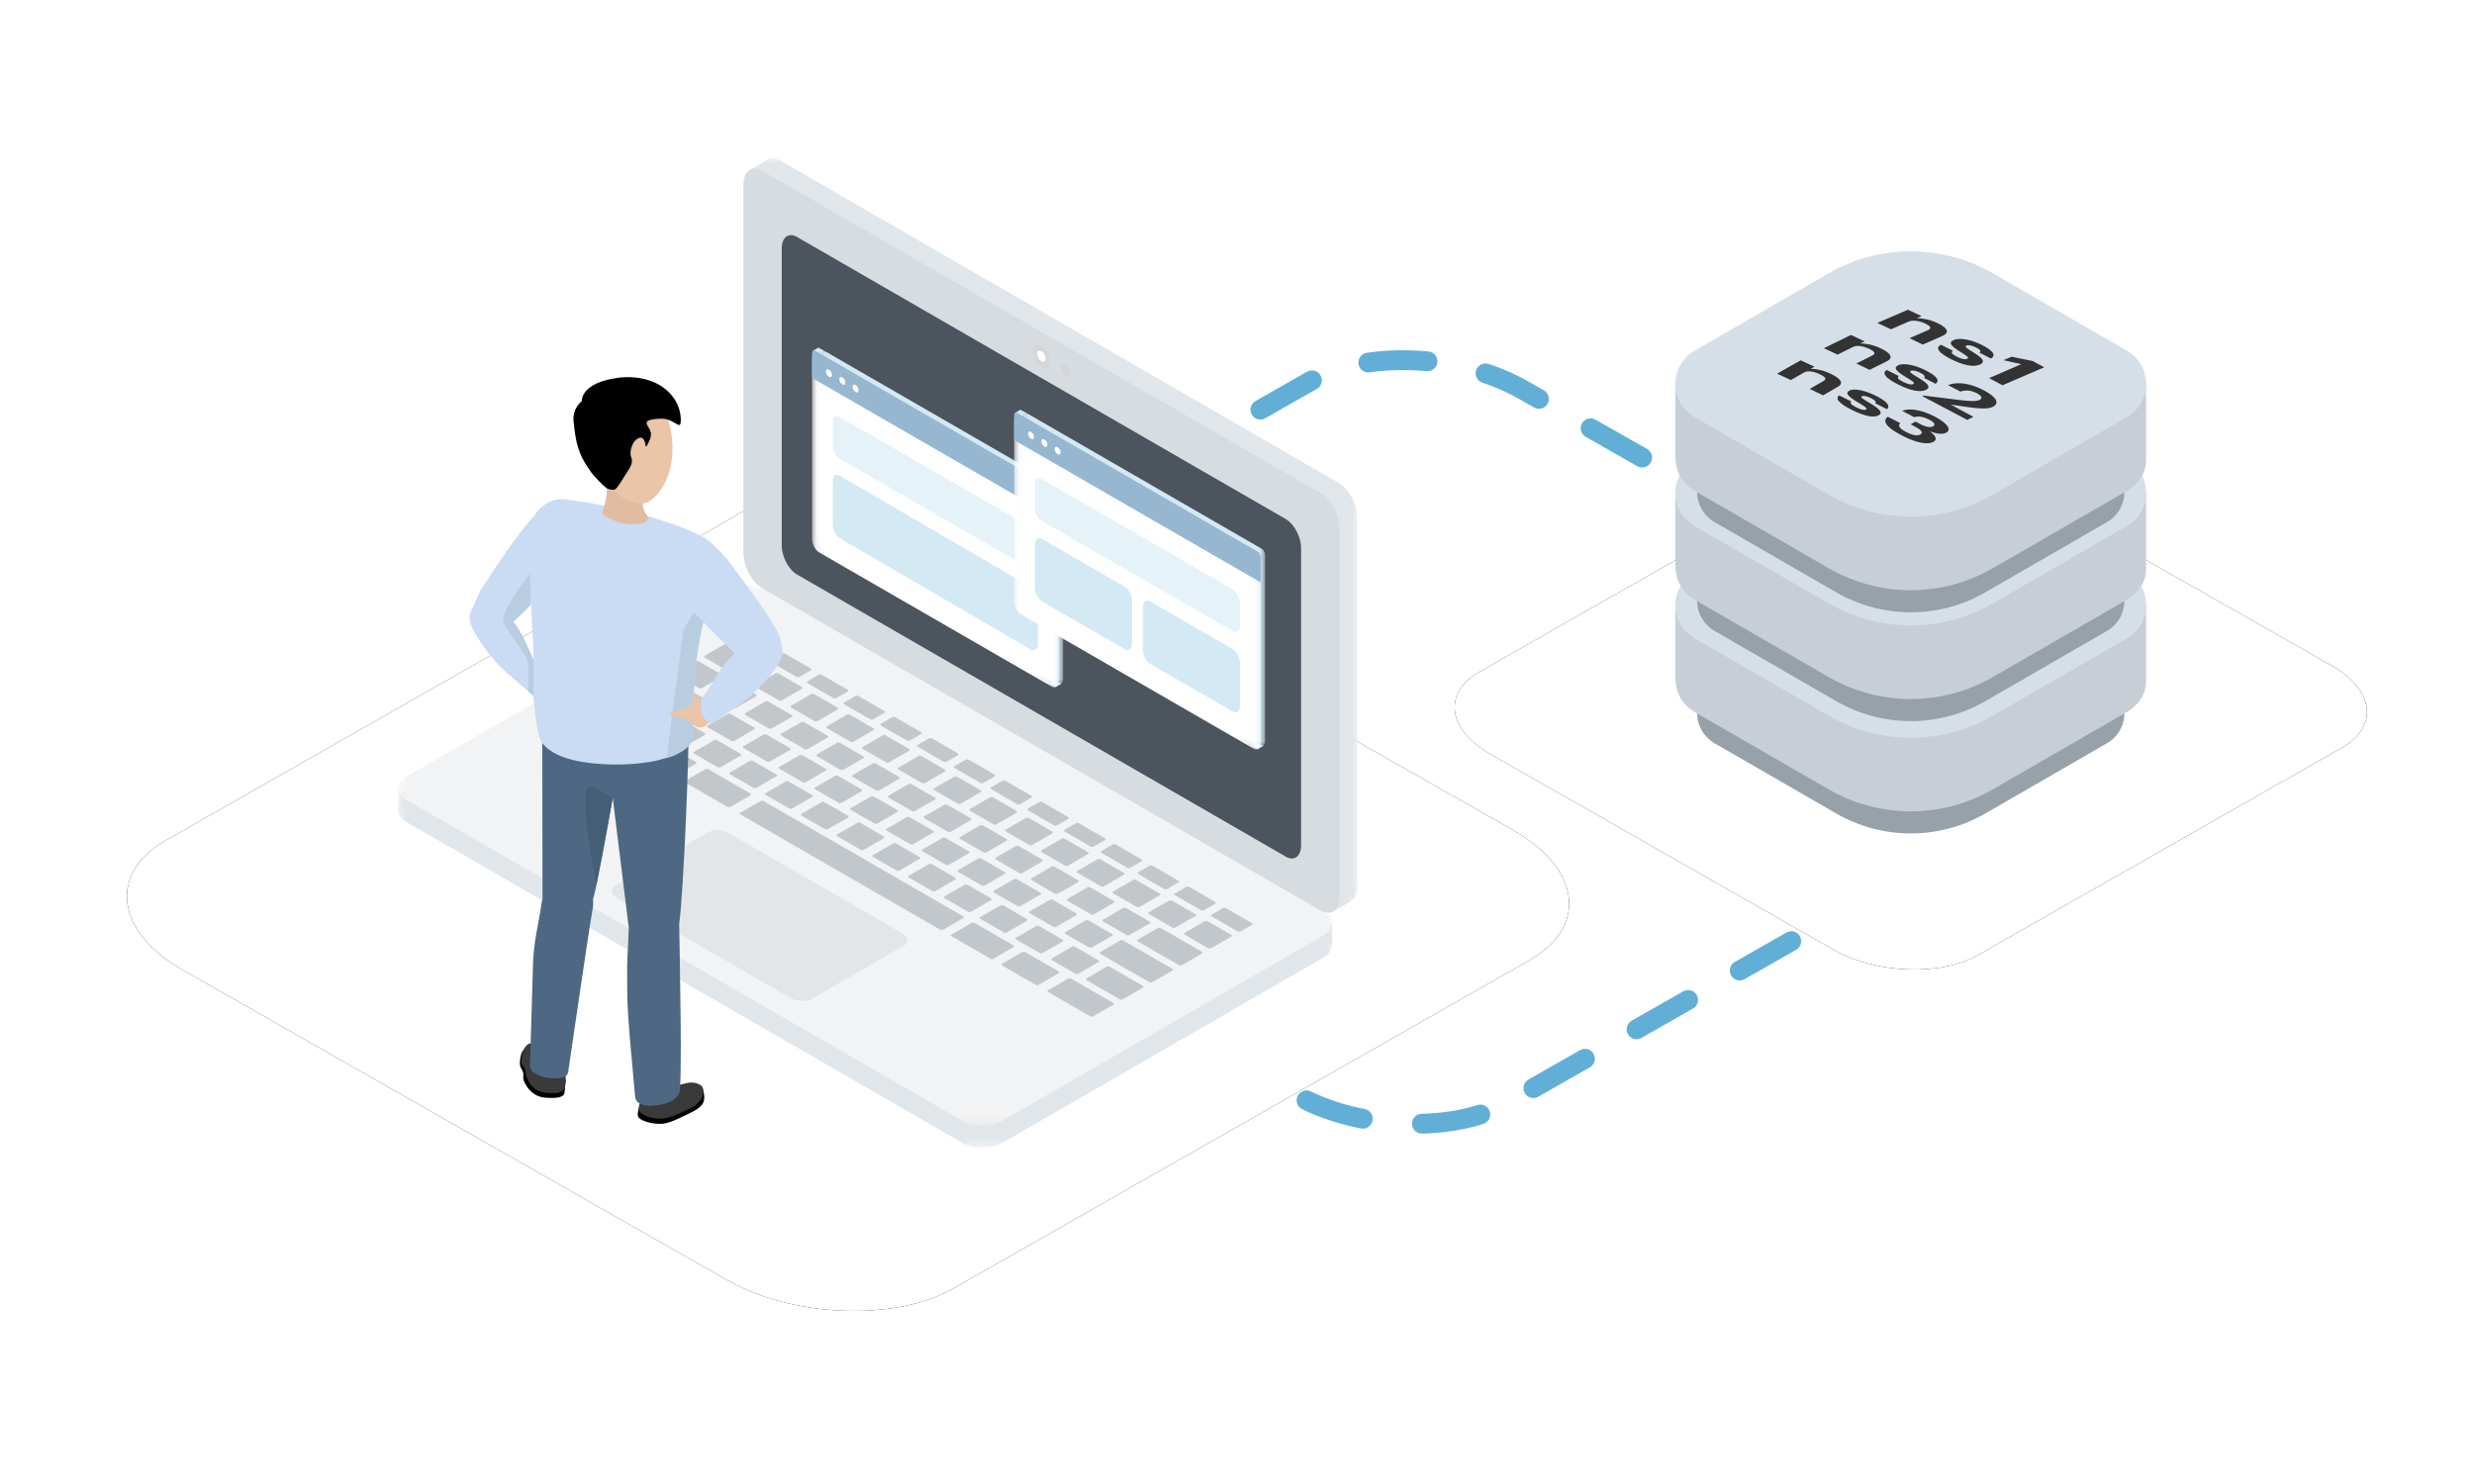 <?xml version="1.0" encoding="UTF-8"?>
<svg width="250px" height="150px" viewBox="0 0 250 150" version="1.1" xmlns="http://www.w3.org/2000/svg" xmlns:xlink="http://www.w3.org/1999/xlink">
    <title>424-ns</title>
    <defs>
        <path d="M18.46,98.036 L73.308,129.299 C80.027,133.171 90.441,133.591 96.353,130.228 L154.583,97.04 C160.473,93.677 159.734,87.814 152.925,83.92 L98.011,52.701 C91.18,48.829 80.878,48.409 74.965,51.772 L16.736,84.96 C10.935,88.279 11.652,94.142 18.46,98.036 Z" id="path-1"></path>
        <filter x="-12.4%" y="-21.7%" width="124.7%" height="143.4%" filterUnits="objectBoundingBox" id="filter-2">
            <feOffset dx="0" dy="0" in="SourceAlpha" result="shadowOffsetOuter1"></feOffset>
            <feGaussianBlur stdDeviation="6" in="shadowOffsetOuter1" result="shadowBlurOuter1"></feGaussianBlur>
            <feColorMatrix values="0 0 0 0 0.216   0 0 0 0 0.561   0 0 0 0 0.749  0 0 0 0.15 0" type="matrix" in="shadowBlurOuter1"></feColorMatrix>
        </filter>
        <path d="M150.558,76.2 L185.251,95.975 C189.501,98.424 196.088,98.69 199.828,96.563 L236.66,75.571 C240.385,73.443 239.918,69.735 235.611,67.272 L200.876,47.525 C196.556,45.076 190.039,44.81 186.299,46.937 L149.468,67.929 C145.799,70.029 146.252,73.737 150.558,76.2 Z" id="path-3"></path>
        <filter x="-19.5%" y="-34.3%" width="139.1%" height="168.6%" filterUnits="objectBoundingBox" id="filter-4">
            <feOffset dx="0" dy="0" in="SourceAlpha" result="shadowOffsetOuter1"></feOffset>
            <feGaussianBlur stdDeviation="6" in="shadowOffsetOuter1" result="shadowBlurOuter1"></feGaussianBlur>
            <feColorMatrix values="0 0 0 0 0.216   0 0 0 0 0.561   0 0 0 0 0.749  0 0 0 0.15 0" type="matrix" in="shadowBlurOuter1"></feColorMatrix>
        </filter>
        <polygon id="path-5" points="0 0 3.106 0 3.106 2.234 0 2.234"></polygon>
        <polygon id="path-7" points="0 0 94.393 0 94.393 54.498 0 54.498"></polygon>
        <polygon id="path-9" points="0 0 60.235 0 60.235 75.231 0 75.231"></polygon>
        <polygon id="path-11" points="-1.90474422e-15 0 94.393 0 94.393 54.498 -1.90474422e-15 54.498"></polygon>
        <polygon id="path-13" points="0 0 24.914 0 24.914 34.06 0 34.06"></polygon>
        <polygon id="path-15" points="0 0 24.915 0 24.915 33.877 0 33.877"></polygon>
        <polygon id="path-17" points="0 0 24.914 0 24.914 34.06 0 34.06"></polygon>
        <polygon id="path-19" points="0 0 24.915 0 24.915 33.877 0 33.877"></polygon>
    </defs>
    <g id="424-ns" stroke="none" stroke-width="1" fill="none" fill-rule="evenodd">
        <rect id="Rectangle" x="0" y="0" width="250" height="150"></rect>
        <path d="M79.882,81.543 L130.891,110.618 C137.139,114.219 146.824,114.61 152.323,111.482 L206.477,80.617 C211.955,77.49 211.268,72.037 204.936,68.415 L153.864,39.382 C147.512,35.781 137.931,35.39 132.432,38.518 L78.278,69.383 C72.883,72.469 73.55,77.922 79.882,81.543 Z" id="Path-Copy-76" stroke="#61AFD6" stroke-width="2" stroke-linecap="round" stroke-linejoin="round" stroke-dasharray="6"></path>
        <g id="Path-Copy-76">
            <use fill="black" fill-opacity="1" filter="url(#filter-2)" xlink:href="#path-1"></use>
            <use fill="#FFFFFF" fill-rule="evenodd" xlink:href="#path-1"></use>
        </g>
        <g id="Path-Copy-77">
            <use fill="black" fill-opacity="1" filter="url(#filter-4)" xlink:href="#path-3"></use>
            <use fill="#FFFFFF" fill-rule="evenodd" xlink:href="#path-3"></use>
        </g>
        <g id="Group-229" transform="translate(88.702, 66) scale(-1, 1) translate(-88.702, -66)translate(40.223, 16)">
            <path d="M2.566,77.402 L2.566,79.459 C2.566,79.459 6.041,79.182 5.856,79.145 C5.67,79.107 2.566,77.402 2.566,77.402" id="Fill-1" fill="#E1E6EA"></path>
            <g id="Group-5" transform="translate(93.853, 63.752)">
                <mask id="mask-6" fill="white">
                    <use xlink:href="#path-5"></use>
                </mask>
                <g id="Clip-4"></g>
                <polygon id="Fill-3" fill="#E1E6EA" mask="url(#mask-6)" points="3.106 0 3.106 2.234 0 1.117"></polygon>
            </g>
            <g id="Group-8" transform="translate(2.566, 45.502)">
                <mask id="mask-8" fill="white">
                    <use xlink:href="#path-7"></use>
                </mask>
                <g id="Clip-7"></g>
                <path d="M37.236,54.093 L93.692,21.498 C94.16,21.228 94.391,20.865 94.393,20.483 C94.395,20.019 94.059,19.528 93.399,19.147 L61.228,0.573 C60.028,-0.119 58.196,-0.195 57.157,0.405 L0.701,32.999 C-0.338,33.599 -0.207,34.657 0.993,35.35 L33.165,53.924 C34.365,54.617 36.197,54.693 37.236,54.093" id="Fill-6" fill="#E1E6EA" mask="url(#mask-8)"></path>
            </g>
            <polygon id="Fill-9" fill="#E1E6EA" points="0.697 75.124 2.526 76.159 2.566 73.108"></polygon>
            <polygon id="Fill-11" fill="#E1E6EA" points="59.681 0.196 61.471 1.21 58.624 3.045"></polygon>
            <g id="Group-15">
                <mask id="mask-10" fill="white">
                    <use xlink:href="#path-9"></use>
                </mask>
                <g id="Clip-14"></g>
                <path d="M1.89,75.007 L58.345,42.412 C59.384,41.812 60.235,40.187 60.235,38.801 L60.235,1.654 C60.235,0.268 59.384,-0.375 58.345,0.225 L1.89,32.819 C0.85,33.419 -0,35.044 -0,36.43 L-0,73.578 C-0,74.964 0.85,75.607 1.89,75.007" id="Fill-13" fill="#E1E6EA" mask="url(#mask-10)"></path>
            </g>
            <g id="Group-18" transform="translate(2.566, 43.268)">
                <mask id="mask-12" fill="white">
                    <use xlink:href="#path-11"></use>
                </mask>
                <g id="Clip-17"></g>
                <path d="M37.236,54.093 L93.692,21.498 C94.16,21.228 94.391,20.865 94.393,20.483 C94.395,20.019 94.059,19.528 93.399,19.147 L61.228,0.573 C60.028,-0.119 58.196,-0.195 57.157,0.405 L0.701,32.999 C-0.338,33.599 -0.207,34.657 0.993,35.35 L33.165,53.924 C34.365,54.617 36.197,54.693 37.236,54.093" id="Fill-16" fill="#F2F3F4" mask="url(#mask-12)"></path>
            </g>
            <path d="M3.717,76.047 L60.172,43.452 C61.212,42.852 62.062,41.227 62.062,39.841 L62.062,2.694 C62.062,1.308 61.212,0.665 60.172,1.265 L3.717,33.859 C2.678,34.46 1.827,36.084 1.827,37.47 L1.827,74.618 C1.827,76.004 2.678,76.647 3.717,76.047" id="Fill-19" fill="#D7DCE0"></path>
            <path d="M7.242,70.592 L56.648,42.068 C57.494,41.579 58.186,40.257 58.186,39.129 L58.186,9.111 C58.186,7.983 57.494,7.46 56.648,7.948 L7.242,36.473 C6.396,36.962 5.704,38.284 5.704,39.412 L5.704,69.43 C5.704,70.558 6.396,71.081 7.242,70.592" id="Fill-21" fill="#4C555D"></path>
            <g id="Group-25" transform="translate(29.757, 19.153)">
                <g id="Group-3">
                    <mask id="mask-14" fill="white">
                        <use xlink:href="#path-13"></use>
                    </mask>
                    <g id="Clip-2"></g>
                    <path d="M24.587,0.039 L24.189,0.269 L24.189,0.269 L12.457,7.042 L0.327,14.045 C0.147,14.149 0,14.431 0,14.671 L0,15.201 L0,17.172 L0,33.425 C0,33.957 0.326,34.204 0.725,33.973 L24.189,20.426 C24.588,20.196 24.914,19.573 24.914,19.041 L24.914,2.787 L24.914,0.817 L24.914,0.286 C24.914,0.046 24.767,-0.065 24.587,0.039" id="Fill-1" fill="#D3E9F4" mask="url(#mask-14)"></path>
                </g>
                <path d="M0.739,34.291 L0.211,33.987 C0.195,33.977 0.197,33.961 0.215,33.95 L0.734,33.651 C0.753,33.64 0.781,33.639 0.797,33.648 L1.325,33.953 C1.342,33.962 1.34,33.978 1.321,33.989 L0.802,34.289 C0.783,34.3 0.755,34.301 0.739,34.291" id="Fill-4" fill="#D3E9F4"></path>
                <path d="M24.713,0.621 L24.209,0.331 C24.194,0.322 24.196,0.306 24.214,0.296 L24.708,0.01 C24.726,0 24.754,-0.001 24.769,0.008 L25.272,0.298 C25.287,0.307 25.286,0.323 25.268,0.333 L24.773,0.619 C24.755,0.629 24.728,0.63 24.713,0.621" id="Fill-6" fill="#D3E9F4"></path>
                <g id="Group-10" transform="translate(0.449, 0.445)">
                    <mask id="mask-16" fill="white">
                        <use xlink:href="#path-15"></use>
                    </mask>
                    <g id="Clip-9"></g>
                    <path d="M24.189,20.244 L0.725,33.791 C0.326,34.021 0,33.775 0,33.243 L0,15.019 C0,14.487 0.326,13.864 0.725,13.633 L24.189,0.086 C24.588,-0.144 24.915,0.103 24.915,0.635 L24.915,18.859 C24.915,19.39 24.588,20.014 24.189,20.244" id="Fill-8" fill="#FFFFFF" mask="url(#mask-16)"></path>
                </g>
                <path d="M25.364,3.049 L0.449,17.434 L0.449,14.933 C0.449,14.693 0.596,14.412 0.776,14.308 L25.036,0.301 C25.216,0.197 25.364,0.309 25.364,0.549 L25.364,3.049 Z" id="Fill-11" fill="#97B7D1"></path>
                <path d="M21.266,3.946 C21.266,4.14 21.131,4.375 20.963,4.472 C20.795,4.569 20.66,4.49 20.66,4.297 C20.66,4.103 20.795,3.868 20.963,3.771 C21.131,3.674 21.266,3.753 21.266,3.946" id="Fill-13" fill="#FFFFFF"></path>
                <path d="M22.611,3.17 C22.611,3.364 22.475,3.599 22.307,3.696 C22.14,3.793 22.004,3.714 22.004,3.521 C22.004,3.327 22.14,3.092 22.307,2.995 C22.475,2.898 22.611,2.977 22.611,3.17" id="Fill-15" fill="#FFFFFF"></path>
                <path d="M23.955,2.394 C23.955,2.588 23.819,2.823 23.652,2.92 C23.484,3.017 23.348,2.938 23.348,2.744 C23.348,2.551 23.484,2.316 23.652,2.219 C23.819,2.122 23.955,2.201 23.955,2.394" id="Fill-17" fill="#FFFFFF"></path>
                <path d="M3.281,30.485 C2.873,30.72 2.54,30.468 2.54,29.925 L2.54,25.583 C2.54,25.04 2.873,24.403 3.281,24.168 L22.532,12.953 C22.94,12.718 23.273,12.969 23.273,13.513 L23.273,17.854 C23.273,18.397 22.94,19.034 22.532,19.27 L3.281,30.485 Z" id="Fill-19" fill="#D3E9F4"></path>
                <path d="M22.595,6.982 L15.23,11.234 L14.138,11.864 L3.335,18.101 C2.898,18.354 2.54,18.974 2.54,19.479 L2.54,21.867 C2.54,22.372 2.898,22.578 3.335,22.326 L14.138,16.089 L15.23,15.458 L22.595,11.206 C22.968,10.991 23.273,10.462 23.273,10.032 L23.273,7.373 C23.273,6.943 22.968,6.766 22.595,6.982" id="Fill-23" fill="#E5F3F9"></path>
            </g>
            <g id="Group-25" transform="translate(9.34, 25.433)">
                <g id="Group-3">
                    <mask id="mask-18" fill="white">
                        <use xlink:href="#path-17"></use>
                    </mask>
                    <g id="Clip-2"></g>
                    <path d="M24.587,0.039 L24.189,0.269 L24.189,0.269 L12.457,7.042 L0.327,14.045 C0.147,14.149 0,14.431 0,14.671 L0,15.201 L0,17.172 L0,33.425 C0,33.957 0.326,34.204 0.725,33.973 L24.189,20.426 C24.588,20.196 24.914,19.573 24.914,19.041 L24.914,2.787 L24.914,0.817 L24.914,0.286 C24.914,0.046 24.767,-0.065 24.587,0.039" id="Fill-1" fill="#D3E9F4" mask="url(#mask-18)"></path>
                </g>
                <path d="M0.739,34.291 L0.211,33.987 C0.195,33.977 0.197,33.961 0.215,33.95 L0.734,33.651 C0.753,33.64 0.781,33.639 0.797,33.648 L1.325,33.953 C1.342,33.962 1.34,33.978 1.321,33.989 L0.802,34.289 C0.783,34.3 0.755,34.301 0.739,34.291" id="Fill-4" fill="#D3E9F4"></path>
                <path d="M24.713,0.621 L24.209,0.331 C24.194,0.322 24.196,0.306 24.214,0.296 L24.708,0.01 C24.726,0 24.754,-0.001 24.769,0.008 L25.272,0.298 C25.287,0.307 25.286,0.323 25.268,0.333 L24.773,0.619 C24.755,0.629 24.728,0.63 24.713,0.621" id="Fill-6" fill="#D3E9F4"></path>
                <g id="Group-10" transform="translate(0.449, 0.445)">
                    <mask id="mask-20" fill="white">
                        <use xlink:href="#path-19"></use>
                    </mask>
                    <g id="Clip-9"></g>
                    <path d="M24.189,20.244 L0.725,33.791 C0.326,34.021 0,33.775 0,33.243 L0,15.019 C0,14.487 0.326,13.864 0.725,13.633 L24.189,0.086 C24.588,-0.144 24.915,0.103 24.915,0.635 L24.915,18.859 C24.915,19.39 24.588,20.014 24.189,20.244" id="Fill-8" fill="#FFFFFF" mask="url(#mask-20)"></path>
                </g>
                <path d="M25.364,3.049 L0.449,17.434 L0.449,14.933 C0.449,14.693 0.596,14.412 0.776,14.308 L25.036,0.301 C25.216,0.197 25.364,0.309 25.364,0.549 L25.364,3.049 Z" id="Fill-11" fill="#97B7D1"></path>
                <path d="M21.266,3.946 C21.266,4.14 21.131,4.375 20.963,4.472 C20.795,4.569 20.66,4.49 20.66,4.297 C20.66,4.103 20.795,3.868 20.963,3.771 C21.131,3.674 21.266,3.753 21.266,3.946" id="Fill-13" fill="#FFFFFF"></path>
                <path d="M22.611,3.17 C22.611,3.364 22.475,3.599 22.307,3.696 C22.14,3.793 22.004,3.714 22.004,3.521 C22.004,3.327 22.14,3.092 22.307,2.995 C22.475,2.898 22.611,2.977 22.611,3.17" id="Fill-15" fill="#FFFFFF"></path>
                <path d="M23.955,2.394 C23.955,2.588 23.819,2.823 23.652,2.92 C23.484,3.017 23.348,2.938 23.348,2.744 C23.348,2.551 23.484,2.316 23.652,2.219 C23.819,2.122 23.955,2.201 23.955,2.394" id="Fill-17" fill="#FFFFFF"></path>
                <path d="M11.612,25.675 L3.281,30.485 C2.873,30.72 2.54,30.468 2.54,29.925 L2.54,25.583 C2.54,25.04 2.873,24.403 3.281,24.168 L11.612,19.358 C12.019,19.123 12.353,19.375 12.353,19.918 L12.353,24.259 C12.353,24.803 12.019,25.439 11.612,25.675" id="Fill-19" fill="#D3E9F4"></path>
                <path d="M22.532,19.37 L14.201,24.18 C13.793,24.415 13.46,24.163 13.46,23.62 L13.46,19.279 C13.46,18.735 13.793,18.099 14.201,17.863 L22.532,13.053 C22.94,12.818 23.273,13.07 23.273,13.613 L23.273,17.955 C23.273,18.498 22.94,19.135 22.532,19.37" id="Fill-21" fill="#D3E9F4"></path>
                <path d="M22.595,6.982 L15.23,11.234 L14.138,11.864 L3.335,18.101 C2.898,18.354 2.54,18.974 2.54,19.479 L2.54,21.867 C2.54,22.372 2.898,22.578 3.335,22.326 L14.138,16.089 L15.23,15.458 L22.595,11.206 C22.968,10.991 23.273,10.462 23.273,10.032 L23.273,7.373 C23.273,6.943 22.968,6.766 22.595,6.982" id="Fill-23" fill="#E5F3F9"></path>
            </g>
            <path d="M31.045,20.523 C31.045,21.096 31.448,21.329 31.945,21.042 C32.441,20.755 32.844,20.058 32.844,19.484 C32.844,18.911 32.441,18.678 31.945,18.965 C31.448,19.252 31.045,19.95 31.045,20.523" id="Fill-23" fill="#D6D6D6"></path>
            <path d="M31.507,20.256 C31.507,20.536 31.703,20.649 31.945,20.509 C32.186,20.37 32.382,20.03 32.382,19.751 C32.382,19.472 32.186,19.359 31.945,19.498 C31.703,19.638 31.507,19.977 31.507,20.256" id="Fill-25" fill="#FFFFFF"></path>
            <path d="M29.089,21.652 C29.089,21.932 29.285,22.045 29.527,21.905 C29.769,21.766 29.965,21.426 29.965,21.147 C29.965,20.868 29.769,20.755 29.527,20.894 C29.285,21.034 29.089,21.373 29.089,21.652" id="Fill-27" fill="#D6D6D6"></path>
            <path d="M12.743,78.658 L14.815,79.854 C14.887,79.896 15.022,79.885 15.117,79.831 L17.458,78.479 C17.551,78.425 17.569,78.347 17.497,78.305 L15.425,77.109 C15.353,77.067 15.217,77.078 15.123,77.132 L12.782,78.483 C12.688,78.538 12.67,78.616 12.743,78.658" id="Fill-77" fill="#C2C7CC"></path>
            <path d="M18.732,77.744 L21.073,76.392 C21.167,76.338 21.185,76.26 21.112,76.218 L19.041,75.022 C18.968,74.98 18.833,74.99 18.739,75.044 L16.398,76.396 C16.304,76.451 16.286,76.529 16.358,76.57 L18.43,77.766 C18.503,77.808 18.638,77.798 18.732,77.744" id="Fill-79" fill="#C2C7CC"></path>
            <path d="M22.348,75.656 L24.689,74.305 C24.783,74.25 24.801,74.172 24.728,74.13 L22.656,72.934 C22.584,72.892 22.449,72.903 22.354,72.957 L20.013,74.309 C19.919,74.363 19.902,74.441 19.974,74.483 L22.046,75.679 C22.118,75.721 22.254,75.711 22.348,75.656" id="Fill-81" fill="#C2C7CC"></path>
            <path d="M28.344,72.043 L26.272,70.847 C26.2,70.805 26.064,70.815 25.97,70.869 L23.629,72.221 C23.535,72.275 23.517,72.354 23.59,72.395 L25.661,73.592 C25.734,73.633 25.869,73.623 25.964,73.569 L28.305,72.217 C28.398,72.163 28.416,72.085 28.344,72.043" id="Fill-83" fill="#C2C7CC"></path>
            <path d="M29.586,68.782 L27.245,70.133 C27.15,70.188 27.133,70.266 27.206,70.308 L29.277,71.504 C29.349,71.546 29.485,71.536 29.579,71.481 L31.92,70.13 C32.014,70.075 32.032,69.997 31.959,69.955 L29.888,68.759 C29.815,68.718 29.68,68.728 29.586,68.782" id="Fill-85" fill="#C2C7CC"></path>
            <path d="M33.201,66.695 L30.86,68.046 C30.766,68.1 30.749,68.179 30.821,68.221 L32.892,69.416 C32.965,69.458 33.1,69.448 33.194,69.394 L35.535,68.042 C35.63,67.988 35.647,67.91 35.575,67.868 L33.503,66.672 C33.431,66.63 33.295,66.64 33.201,66.695" id="Fill-87" fill="#C2C7CC"></path>
            <path d="M36.81,67.306 L39.151,65.955 C39.245,65.9 39.263,65.822 39.19,65.78 L37.119,64.584 C37.046,64.542 36.911,64.553 36.817,64.607 L34.476,65.959 C34.382,66.013 34.364,66.091 34.437,66.133 L36.508,67.329 C36.581,67.371 36.716,67.361 36.81,67.306" id="Fill-89" fill="#C2C7CC"></path>
            <path d="M40.432,62.52 L38.091,63.871 C37.997,63.926 37.98,64.004 38.052,64.046 L40.124,65.241 C40.196,65.283 40.332,65.273 40.426,65.219 L42.767,63.867 C42.861,63.813 42.879,63.735 42.806,63.693 L40.734,62.497 C40.662,62.455 40.526,62.465 40.432,62.52" id="Fill-91" fill="#C2C7CC"></path>
            <path d="M44.048,60.432 L41.707,61.784 C41.613,61.838 41.596,61.916 41.668,61.958 L43.739,63.154 C43.812,63.196 43.947,63.186 44.041,63.131 L46.382,61.78 C46.477,61.725 46.494,61.647 46.422,61.606 L44.35,60.409 C44.277,60.368 44.142,60.378 44.048,60.432" id="Fill-93" fill="#C2C7CC"></path>
            <path d="M47.664,58.345 L45.323,59.696 C45.228,59.751 45.211,59.829 45.284,59.871 L47.355,61.067 C47.427,61.109 47.563,61.098 47.657,61.044 L49.998,59.692 C50.092,59.638 50.11,59.56 50.037,59.518 L47.966,58.322 C47.893,58.28 47.758,58.29 47.664,58.345" id="Fill-95" fill="#C2C7CC"></path>
            <path d="M51.279,56.257 L48.938,57.609 C48.844,57.663 48.827,57.741 48.899,57.783 L50.97,58.979 C51.043,59.021 51.178,59.011 51.272,58.956 L53.613,57.605 C53.708,57.55 53.725,57.472 53.653,57.431 L51.581,56.234 C51.509,56.193 51.373,56.203 51.279,56.257" id="Fill-97" fill="#C2C7CC"></path>
            <path d="M54.895,54.17 L52.554,55.521 C52.46,55.576 52.442,55.654 52.514,55.696 L54.586,56.892 C54.659,56.934 54.794,56.923 54.888,56.869 L57.229,55.517 C57.323,55.463 57.341,55.385 57.268,55.343 L55.197,54.147 C55.124,54.105 54.989,54.115 54.895,54.17" id="Fill-99" fill="#C2C7CC"></path>
            <path d="M58.51,52.082 L56.169,53.434 C56.075,53.488 56.058,53.566 56.13,53.608 L58.202,54.804 C58.274,54.846 58.409,54.836 58.504,54.782 L60.845,53.43 C60.939,53.375 60.957,53.297 60.884,53.256 L58.812,52.059 C58.74,52.018 58.604,52.028 58.51,52.082" id="Fill-101" fill="#C2C7CC"></path>
            <path d="M63.632,49.126 L59.785,51.346 C59.691,51.401 59.673,51.479 59.746,51.521 L61.817,52.717 C61.89,52.758 62.025,52.749 62.119,52.694 L65.966,50.473 C66.06,50.419 66.078,50.341 66.005,50.299 L63.933,49.103 C63.861,49.061 63.725,49.071 63.632,49.126" id="Fill-103" fill="#C2C7CC"></path>
            <path d="M25.738,76.968 L23.667,75.772 C23.594,75.73 23.459,75.74 23.364,75.794 L21.023,77.146 C20.929,77.2 20.912,77.278 20.984,77.32 L23.056,78.516 C23.128,78.558 23.264,78.548 23.358,78.494 L25.699,77.142 C25.793,77.088 25.811,77.01 25.738,76.968" id="Fill-105" fill="#C2C7CC"></path>
            <path d="M24.6,75.233 L26.671,76.429 C26.744,76.471 26.879,76.46 26.974,76.406 L29.315,75.054 C29.408,75 29.426,74.922 29.354,74.88 L27.282,73.684 C27.21,73.642 27.074,73.653 26.98,73.707 L24.639,75.058 C24.545,75.113 24.527,75.191 24.6,75.233" id="Fill-107" fill="#C2C7CC"></path>
            <path d="M32.969,72.793 L30.898,71.597 C30.826,71.555 30.69,71.565 30.596,71.619 L28.255,72.971 C28.161,73.025 28.143,73.104 28.216,73.145 L30.287,74.341 C30.359,74.383 30.495,74.373 30.589,74.319 L32.93,72.967 C33.024,72.913 33.042,72.835 32.969,72.793" id="Fill-109" fill="#C2C7CC"></path>
            <path d="M31.831,71.058 L33.902,72.254 C33.975,72.296 34.11,72.285 34.205,72.231 L36.546,70.879 C36.64,70.825 36.657,70.747 36.585,70.705 L34.514,69.509 C34.441,69.467 34.306,69.478 34.211,69.532 L31.87,70.883 C31.776,70.938 31.759,71.016 31.831,71.058" id="Fill-111" fill="#C2C7CC"></path>
            <path d="M35.447,68.97 L37.518,70.166 C37.59,70.208 37.726,70.198 37.82,70.144 L40.161,68.792 C40.255,68.738 40.273,68.659 40.2,68.618 L38.129,67.422 C38.057,67.38 37.921,67.39 37.827,67.444 L35.486,68.796 C35.392,68.85 35.374,68.928 35.447,68.97" id="Fill-113" fill="#C2C7CC"></path>
            <path d="M39.062,66.883 L41.134,68.079 C41.206,68.121 41.342,68.11 41.436,68.056 L43.777,66.704 C43.871,66.65 43.888,66.572 43.816,66.53 L41.745,65.334 C41.672,65.292 41.537,65.303 41.442,65.357 L39.101,66.708 C39.007,66.763 38.99,66.841 39.062,66.883" id="Fill-115" fill="#C2C7CC"></path>
            <path d="M42.678,64.795 L44.749,65.991 C44.822,66.033 44.957,66.023 45.051,65.969 L47.392,64.617 C47.486,64.563 47.504,64.484 47.432,64.443 L45.36,63.247 C45.288,63.205 45.152,63.215 45.058,63.269 L42.717,64.621 C42.623,64.675 42.605,64.753 42.678,64.795" id="Fill-117" fill="#C2C7CC"></path>
            <path d="M46.293,62.708 L48.365,63.904 C48.437,63.946 48.573,63.936 48.667,63.881 L51.008,62.53 C51.102,62.475 51.12,62.397 51.047,62.355 L48.976,61.159 C48.903,61.118 48.768,61.128 48.674,61.182 L46.333,62.533 C46.239,62.588 46.221,62.666 46.293,62.708" id="Fill-119" fill="#C2C7CC"></path>
            <path d="M52.282,61.794 L54.623,60.442 C54.718,60.388 54.735,60.31 54.663,60.268 L52.591,59.072 C52.519,59.03 52.383,59.04 52.289,59.095 L49.948,60.446 C49.854,60.501 49.837,60.579 49.909,60.62 L51.981,61.817 C52.053,61.858 52.189,61.848 52.282,61.794" id="Fill-121" fill="#C2C7CC"></path>
            <path d="M55.898,59.706 L58.239,58.355 C58.333,58.3 58.351,58.222 58.279,58.18 L56.207,56.985 C56.135,56.942 55.999,56.953 55.905,57.007 L53.564,58.359 C53.47,58.413 53.452,58.491 53.524,58.533 L55.596,59.729 C55.669,59.771 55.804,59.761 55.898,59.706" id="Fill-123" fill="#C2C7CC"></path>
            <path d="M59.514,57.619 L61.855,56.267 C61.949,56.213 61.967,56.135 61.894,56.093 L59.822,54.897 C59.75,54.855 59.615,54.865 59.521,54.919 L57.18,56.271 C57.085,56.326 57.068,56.404 57.14,56.445 L59.212,57.642 C59.284,57.683 59.42,57.673 59.514,57.619" id="Fill-125" fill="#C2C7CC"></path>
            <path d="M63.136,52.832 L60.795,54.184 C60.701,54.238 60.684,54.316 60.756,54.358 L62.827,55.554 C62.9,55.596 63.035,55.586 63.129,55.531 L65.47,54.18 C65.565,54.125 65.582,54.047 65.51,54.006 L63.438,52.809 C63.366,52.768 63.23,52.778 63.136,52.832" id="Fill-127" fill="#C2C7CC"></path>
            <path d="M67.421,53.206 L70.231,54.828 C70.303,54.87 70.439,54.86 70.533,54.805 L71.996,53.961 C72.091,53.906 72.108,53.828 72.036,53.786 L66.891,50.816 C66.819,50.774 66.683,50.784 66.589,50.839 L64.248,52.19 C64.154,52.244 64.136,52.323 64.209,52.364 L66.28,53.561 C66.353,53.602 66.488,53.592 66.582,53.538 L67.119,53.228 C67.213,53.174 67.348,53.164 67.421,53.206" id="Fill-129" fill="#C2C7CC"></path>
            <path d="M18.071,81.543 L22.195,79.162 C22.289,79.108 22.306,79.029 22.234,78.988 L20.163,77.791 C20.09,77.75 19.955,77.76 19.861,77.814 L15.737,80.195 C15.643,80.249 15.625,80.328 15.698,80.369 L17.769,81.565 C17.842,81.607 17.977,81.597 18.071,81.543" id="Fill-131" fill="#C2C7CC"></path>
            <path d="M28.532,82.407 L30.873,81.055 C30.967,81.001 30.984,80.923 30.912,80.881 L28.84,79.685 C28.768,79.643 28.632,79.653 28.538,79.708 L26.197,81.059 C26.103,81.114 26.086,81.192 26.158,81.233 L28.23,82.429 C28.302,82.471 28.438,82.461 28.532,82.407" id="Fill-133" fill="#C2C7CC"></path>
            <path d="M32.147,80.319 L34.488,78.968 C34.583,78.913 34.6,78.835 34.527,78.793 L32.456,77.597 C32.384,77.555 32.248,77.566 32.154,77.62 L29.813,78.972 C29.719,79.026 29.701,79.104 29.774,79.146 L31.845,80.342 C31.918,80.384 32.053,80.374 32.147,80.319" id="Fill-135" fill="#C2C7CC"></path>
            <path d="M35.77,75.533 L33.429,76.884 C33.334,76.938 33.317,77.017 33.39,77.059 L35.461,78.254 C35.533,78.296 35.669,78.286 35.763,78.232 L38.104,76.88 C38.198,76.826 38.216,76.748 38.143,76.706 L36.071,75.51 C35.999,75.468 35.863,75.478 35.77,75.533" id="Fill-137" fill="#C2C7CC"></path>
            <path d="M39.378,76.144 L41.719,74.793 C41.814,74.738 41.831,74.66 41.758,74.618 L39.687,73.422 C39.615,73.38 39.479,73.391 39.385,73.445 L37.044,74.797 C36.95,74.851 36.932,74.929 37.005,74.971 L39.076,76.167 C39.149,76.209 39.284,76.199 39.378,76.144" id="Fill-139" fill="#C2C7CC"></path>
            <path d="M42.994,74.057 L45.335,72.705 C45.429,72.651 45.446,72.573 45.374,72.531 L43.303,71.335 C43.23,71.293 43.095,71.303 43.001,71.358 L40.66,72.709 C40.565,72.764 40.548,72.842 40.62,72.883 L42.692,74.08 C42.764,74.121 42.9,74.111 42.994,74.057" id="Fill-141" fill="#C2C7CC"></path>
            <path d="M46.61,71.969 L48.951,70.618 C49.045,70.563 49.062,70.485 48.99,70.443 L46.918,69.248 C46.846,69.206 46.71,69.216 46.616,69.27 L44.275,70.622 C44.181,70.676 44.163,70.754 44.236,70.796 L46.308,71.992 C46.38,72.034 46.516,72.024 46.61,71.969" id="Fill-143" fill="#C2C7CC"></path>
            <path d="M50.225,69.882 L52.566,68.53 C52.66,68.476 52.678,68.398 52.605,68.356 L50.534,67.16 C50.461,67.118 50.326,67.128 50.232,67.183 L47.891,68.534 C47.797,68.589 47.779,68.667 47.852,68.708 L49.923,69.905 C49.996,69.946 50.131,69.936 50.225,69.882" id="Fill-145" fill="#C2C7CC"></path>
            <path d="M53.841,67.795 L56.182,66.443 C56.276,66.389 56.294,66.31 56.221,66.268 L54.15,65.073 C54.077,65.031 53.942,65.041 53.848,65.095 L51.507,66.447 C51.412,66.501 51.395,66.579 51.467,66.621 L53.539,67.817 C53.611,67.859 53.747,67.849 53.841,67.795" id="Fill-147" fill="#C2C7CC"></path>
            <path d="M57.456,65.707 L59.797,64.356 C59.892,64.301 59.909,64.223 59.837,64.181 L57.765,62.985 C57.693,62.943 57.558,62.953 57.463,63.007 L55.122,64.359 C55.028,64.414 55.01,64.492 55.083,64.534 L57.154,65.73 C57.227,65.771 57.362,65.762 57.456,65.707" id="Fill-149" fill="#C2C7CC"></path>
            <path d="M61.072,63.619 L63.413,62.268 C63.507,62.214 63.525,62.135 63.452,62.093 L61.381,60.898 C61.308,60.856 61.173,60.866 61.079,60.92 L58.738,62.272 C58.644,62.326 58.626,62.404 58.698,62.446 L60.77,63.642 C60.843,63.684 60.978,63.674 61.072,63.619" id="Fill-151" fill="#C2C7CC"></path>
            <path d="M64.688,61.532 L67.029,60.181 C67.123,60.126 67.14,60.048 67.068,60.006 L64.996,58.81 C64.924,58.768 64.788,58.778 64.695,58.833 L62.354,60.184 C62.259,60.239 62.242,60.317 62.314,60.359 L64.386,61.555 C64.458,61.596 64.594,61.586 64.688,61.532" id="Fill-153" fill="#C2C7CC"></path>
            <path d="M68.303,59.445 L74.904,55.634 C74.998,55.579 75.016,55.501 74.943,55.459 L72.872,54.263 C72.799,54.221 72.664,54.232 72.57,54.286 L65.969,58.097 C65.875,58.151 65.857,58.229 65.93,58.271 L68.001,59.467 C68.074,59.509 68.209,59.499 68.303,59.445" id="Fill-155" fill="#C2C7CC"></path>
            <path d="M21.678,83.817 L23.75,85.013 C23.822,85.055 23.958,85.044 24.052,84.99 L27.369,83.075 C27.463,83.021 27.481,82.943 27.408,82.901 L25.337,81.705 C25.264,81.663 25.129,81.673 25.035,81.727 L21.717,83.642 C21.624,83.697 21.606,83.775 21.678,83.817" id="Fill-157" fill="#C2C7CC"></path>
            <path d="M28.929,82.928 L24.704,85.367 C24.61,85.421 24.592,85.499 24.665,85.541 L26.737,86.737 C26.809,86.779 26.944,86.769 27.038,86.714 L31.263,84.275 C31.357,84.221 31.375,84.143 31.302,84.101 L29.231,82.905 C29.158,82.863 29.023,82.873 28.929,82.928" id="Fill-159" fill="#C2C7CC"></path>
            <path d="M33.567,80.249 L30.216,82.184 C30.122,82.238 30.105,82.317 30.177,82.358 L32.249,83.555 C32.321,83.596 32.457,83.586 32.551,83.532 L35.902,81.597 C35.996,81.543 36.013,81.465 35.941,81.423 L33.869,80.227 C33.797,80.185 33.661,80.195 33.567,80.249" id="Fill-161" fill="#C2C7CC"></path>
            <path d="M38.684,77.295 L34.788,79.545 C34.694,79.599 34.676,79.677 34.749,79.719 L36.82,80.915 C36.893,80.957 37.028,80.947 37.122,80.892 L41.019,78.643 C41.113,78.588 41.131,78.51 41.058,78.469 L38.986,77.272 C38.914,77.231 38.778,77.241 38.684,77.295" id="Fill-163" fill="#C2C7CC"></path>
            <path d="M42.192,77.966 L62.341,66.332 C62.436,66.278 62.453,66.199 62.381,66.158 L60.309,64.962 C60.237,64.92 60.101,64.93 60.007,64.984 L39.857,76.618 C39.763,76.673 39.745,76.751 39.818,76.792 L41.89,77.988 C41.962,78.03 42.098,78.02 42.192,77.966" id="Fill-165" fill="#C2C7CC"></path>
            <path d="M65.59,61.761 L61.365,64.2 C61.271,64.255 61.254,64.333 61.326,64.375 L63.398,65.571 C63.47,65.612 63.605,65.602 63.7,65.548 L67.924,63.109 C68.018,63.054 68.036,62.976 67.963,62.935 L65.892,61.739 C65.819,61.697 65.684,61.707 65.59,61.761" id="Fill-167" fill="#C2C7CC"></path>
            <path d="M70.229,59.083 L66.877,61.018 C66.784,61.072 66.766,61.15 66.838,61.192 L68.91,62.388 C68.982,62.43 69.118,62.42 69.212,62.366 L72.563,60.431 C72.657,60.376 72.675,60.298 72.602,60.257 L70.531,59.06 C70.458,59.019 70.322,59.029 70.229,59.083" id="Fill-169" fill="#C2C7CC"></path>
            <path d="M75.687,55.932 L71.707,58.23 C71.613,58.284 71.595,58.362 71.668,58.404 L73.739,59.6 C73.812,59.642 73.947,59.632 74.041,59.577 L78.021,57.279 C78.116,57.225 78.133,57.147 78.061,57.105 L75.989,55.909 C75.917,55.867 75.781,55.877 75.687,55.932" id="Fill-171" fill="#C2C7CC"></path>
            <path d="M29.536,78.223 L27.464,77.028 C27.392,76.986 27.257,76.996 27.163,77.05 L24.822,78.402 C24.728,78.456 24.71,78.534 24.782,78.576 L26.854,79.772 C26.926,79.814 27.062,79.804 27.156,79.749 L29.497,78.398 C29.591,78.344 29.609,78.265 29.536,78.223" id="Fill-173" fill="#C2C7CC"></path>
            <path d="M33.152,76.136 L31.08,74.94 C31.008,74.898 30.872,74.908 30.778,74.962 L28.437,76.314 C28.343,76.368 28.326,76.447 28.398,76.489 L30.469,77.685 C30.542,77.726 30.677,77.716 30.772,77.662 L33.113,76.311 C33.207,76.256 33.224,76.178 33.152,76.136" id="Fill-175" fill="#C2C7CC"></path>
            <path d="M34.387,75.574 L36.728,74.223 C36.822,74.168 36.84,74.09 36.767,74.048 L34.696,72.853 C34.623,72.811 34.488,72.821 34.394,72.875 L32.053,74.227 C31.959,74.281 31.941,74.359 32.013,74.401 L34.085,75.597 C34.158,75.639 34.293,75.629 34.387,75.574" id="Fill-177" fill="#C2C7CC"></path>
            <path d="M38.01,70.788 L35.669,72.139 C35.574,72.194 35.557,72.272 35.629,72.314 L37.701,73.509 C37.773,73.552 37.908,73.541 38.003,73.487 L40.344,72.135 C40.438,72.081 40.456,72.003 40.383,71.961 L38.311,70.765 C38.239,70.723 38.103,70.733 38.01,70.788" id="Fill-179" fill="#C2C7CC"></path>
            <path d="M41.625,68.7 L39.284,70.052 C39.19,70.106 39.172,70.184 39.245,70.226 L41.316,71.422 C41.389,71.464 41.524,71.454 41.618,71.4 L43.959,70.048 C44.054,69.993 44.071,69.915 43.999,69.874 L41.927,68.677 C41.855,68.636 41.719,68.646 41.625,68.7" id="Fill-181" fill="#C2C7CC"></path>
            <path d="M45.241,66.613 L42.9,67.964 C42.805,68.019 42.788,68.097 42.86,68.139 L44.932,69.335 C45.004,69.377 45.139,69.366 45.234,69.312 L47.575,67.96 C47.669,67.906 47.687,67.828 47.614,67.786 L45.543,66.59 C45.47,66.548 45.335,66.558 45.241,66.613" id="Fill-183" fill="#C2C7CC"></path>
            <path d="M48.856,64.525 L46.515,65.877 C46.421,65.931 46.404,66.009 46.476,66.051 L48.547,67.247 C48.62,67.289 48.755,67.279 48.849,67.224 L51.19,65.873 C51.285,65.818 51.302,65.74 51.23,65.699 L49.158,64.503 C49.086,64.461 48.95,64.471 48.856,64.525" id="Fill-185" fill="#C2C7CC"></path>
            <path d="M54.845,63.611 L52.774,62.415 C52.702,62.373 52.566,62.384 52.472,62.438 L50.131,63.79 C50.037,63.844 50.019,63.922 50.092,63.964 L52.163,65.16 C52.235,65.202 52.371,65.191 52.465,65.137 L54.806,63.786 C54.9,63.731 54.918,63.653 54.845,63.611" id="Fill-187" fill="#C2C7CC"></path>
            <path d="M58.461,61.524 L56.389,60.328 C56.317,60.286 56.182,60.296 56.087,60.35 L53.746,61.702 C53.652,61.756 53.635,61.835 53.707,61.876 L55.778,63.072 C55.851,63.114 55.987,63.104 56.081,63.05 L58.422,61.698 C58.516,61.644 58.533,61.566 58.461,61.524" id="Fill-189" fill="#C2C7CC"></path>
            <path d="M62.076,59.436 L60.005,58.24 C59.933,58.198 59.797,58.209 59.703,58.263 L57.362,59.615 C57.268,59.669 57.25,59.747 57.323,59.789 L59.394,60.985 C59.467,61.027 59.602,61.016 59.696,60.962 L62.037,59.611 C62.131,59.556 62.149,59.478 62.076,59.436" id="Fill-191" fill="#C2C7CC"></path>
            <path d="M65.692,57.349 L63.62,56.153 C63.548,56.111 63.413,56.121 63.318,56.175 L60.977,57.527 C60.884,57.581 60.866,57.66 60.938,57.701 L63.01,58.898 C63.082,58.939 63.218,58.929 63.312,58.875 L65.653,57.523 C65.747,57.469 65.765,57.391 65.692,57.349" id="Fill-193" fill="#C2C7CC"></path>
            <path d="M64.554,55.614 L66.626,56.81 C66.698,56.852 66.833,56.841 66.928,56.787 L69.269,55.435 C69.362,55.381 69.38,55.303 69.308,55.261 L67.236,54.065 C67.164,54.024 67.028,54.034 66.934,54.088 L64.593,55.439 C64.499,55.494 64.481,55.572 64.554,55.614" id="Fill-195" fill="#C2C7CC"></path>
            <path d="M26.032,80.243 L23.961,79.047 C23.889,79.005 23.753,79.016 23.659,79.07 L18.728,81.916 C18.634,81.971 18.617,82.049 18.689,82.091 L20.761,83.287 C20.833,83.329 20.969,83.319 21.062,83.264 L25.993,80.418 C26.087,80.363 26.105,80.285 26.032,80.243" id="Fill-197" fill="#C2C7CC"></path>
            <path d="M12.138,78.133 L14.727,76.638 C14.822,76.584 14.839,76.506 14.767,76.464 L13.583,75.78 C13.51,75.738 13.374,75.749 13.281,75.803 L10.691,77.298 C10.597,77.352 10.579,77.43 10.652,77.472 L11.836,78.156 C11.908,78.198 12.044,78.188 12.138,78.133" id="Fill-199" fill="#C2C7CC"></path>
            <path d="M15.852,75.989 L18.441,74.494 C18.535,74.44 18.553,74.362 18.48,74.32 L17.296,73.636 C17.224,73.594 17.088,73.604 16.994,73.659 L14.405,75.154 C14.311,75.208 14.293,75.286 14.365,75.328 L15.55,76.012 C15.622,76.054 15.758,76.044 15.852,75.989" id="Fill-201" fill="#C2C7CC"></path>
            <path d="M19.565,73.845 L22.155,72.35 C22.249,72.296 22.267,72.217 22.194,72.176 L21.01,71.492 C20.937,71.45 20.802,71.46 20.708,71.515 L18.118,73.01 C18.024,73.064 18.007,73.142 18.079,73.184 L19.263,73.868 C19.336,73.909 19.471,73.9 19.565,73.845" id="Fill-203" fill="#C2C7CC"></path>
            <path d="M23.279,71.701 L25.868,70.206 C25.963,70.152 25.98,70.073 25.908,70.032 L24.724,69.348 C24.651,69.306 24.516,69.316 24.422,69.371 L21.832,70.865 C21.738,70.92 21.72,70.998 21.793,71.04 L22.977,71.724 C23.05,71.765 23.185,71.755 23.279,71.701" id="Fill-205" fill="#C2C7CC"></path>
            <path d="M26.993,69.557 L29.582,68.062 C29.677,68.008 29.694,67.929 29.622,67.887 L28.438,67.204 C28.365,67.162 28.23,67.172 28.136,67.226 L25.546,68.721 C25.452,68.776 25.434,68.854 25.507,68.896 L26.691,69.579 C26.764,69.621 26.899,69.611 26.993,69.557" id="Fill-207" fill="#C2C7CC"></path>
            <path d="M30.707,67.413 L33.296,65.917 C33.39,65.863 33.408,65.785 33.336,65.743 L32.151,65.06 C32.079,65.018 31.943,65.028 31.849,65.082 L29.26,66.577 C29.166,66.632 29.148,66.71 29.221,66.752 L30.405,67.435 C30.477,67.477 30.613,67.467 30.707,67.413" id="Fill-209" fill="#C2C7CC"></path>
            <path d="M34.42,65.269 L37.01,63.773 C37.104,63.719 37.122,63.641 37.049,63.599 L35.865,62.916 C35.793,62.873 35.657,62.884 35.563,62.938 L32.973,64.433 C32.879,64.487 32.862,64.566 32.934,64.608 L34.118,65.291 C34.191,65.333 34.327,65.323 34.42,65.269" id="Fill-211" fill="#C2C7CC"></path>
            <path d="M38.134,63.124 L40.723,61.629 C40.818,61.575 40.835,61.497 40.763,61.455 L39.579,60.771 C39.506,60.729 39.371,60.74 39.277,60.794 L36.687,62.289 C36.593,62.343 36.575,62.421 36.648,62.463 L37.832,63.147 C37.905,63.189 38.04,63.179 38.134,63.124" id="Fill-213" fill="#C2C7CC"></path>
            <path d="M41.848,60.98 L44.437,59.485 C44.531,59.431 44.549,59.353 44.476,59.311 L43.292,58.627 C43.22,58.586 43.085,58.595 42.99,58.65 L40.401,60.145 C40.307,60.199 40.289,60.277 40.362,60.319 L41.546,61.003 C41.619,61.045 41.754,61.035 41.848,60.98" id="Fill-215" fill="#C2C7CC"></path>
            <path d="M45.562,58.836 L48.151,57.341 C48.245,57.287 48.263,57.208 48.191,57.167 L47.006,56.483 C46.934,56.441 46.798,56.451 46.704,56.506 L44.115,58.001 C44.021,58.055 44.003,58.133 44.076,58.175 L45.26,58.859 C45.332,58.9 45.468,58.891 45.562,58.836" id="Fill-217" fill="#C2C7CC"></path>
            <path d="M49.275,56.692 L51.865,55.197 C51.959,55.143 51.977,55.064 51.904,55.023 L50.72,54.339 C50.648,54.297 50.512,54.307 50.418,54.362 L47.828,55.856 C47.734,55.911 47.717,55.989 47.789,56.031 L48.973,56.715 C49.046,56.756 49.182,56.746 49.275,56.692" id="Fill-219" fill="#C2C7CC"></path>
            <path d="M52.989,54.548 L55.578,53.053 C55.673,52.999 55.69,52.92 55.618,52.879 L54.434,52.195 C54.361,52.153 54.226,52.163 54.132,52.218 L51.542,53.712 C51.448,53.767 51.431,53.845 51.503,53.887 L52.687,54.571 C52.76,54.612 52.895,54.602 52.989,54.548" id="Fill-221" fill="#C2C7CC"></path>
            <path d="M56.703,52.404 L59.292,50.909 C59.387,50.855 59.404,50.776 59.332,50.734 L58.147,50.051 C58.075,50.009 57.939,50.019 57.845,50.073 L55.256,51.568 C55.162,51.623 55.144,51.701 55.217,51.743 L56.401,52.426 C56.473,52.468 56.609,52.458 56.703,52.404" id="Fill-223" fill="#C2C7CC"></path>
            <path d="M60.417,50.259 L63.006,48.764 C63.1,48.71 63.118,48.632 63.046,48.59 L61.861,47.906 C61.789,47.864 61.653,47.875 61.559,47.929 L58.97,49.424 C58.876,49.478 58.858,49.557 58.931,49.599 L60.115,50.282 C60.187,50.324 60.323,50.314 60.417,50.259" id="Fill-225" fill="#C2C7CC"></path>
            <path d="M74.823,74.758 L57.294,84.878 C56.66,85.245 55.7,85.285 55.151,84.967 L45.829,79.586 C45.28,79.268 45.349,78.714 45.983,78.348 L63.512,68.228 C64.146,67.862 65.106,67.822 65.655,68.139 L74.977,73.521 C75.526,73.838 75.457,74.392 74.823,74.758" id="Fill-227" fill="#E3E6E8"></path>
        </g>
        <g id="Group-2-Copy-4" transform="translate(169.294, 47.757)">
            <path d="M16.26,14.18 L3.961,21.282 C2.28,22.252 1.704,24.401 2.674,26.082 C2.983,26.616 3.426,27.06 3.961,27.368 L16.26,34.469 C20.919,37.159 26.66,37.159 31.32,34.469 L43.621,27.368 C45.301,26.398 45.877,24.248 44.907,22.567 C44.599,22.033 44.155,21.589 43.621,21.281 L31.321,14.18 C26.662,11.49 20.92,11.49 16.26,14.18 Z" id="Fill-1-Copy-2" fill="#97A1AA"></path>
            <path d="M15.492,9.67 L0,13.403 C0,17.414 0.001,19.858 0.002,20.736 C0.003,21.431 0.146,22.14 0.52,22.787 C0.859,23.375 1.348,23.864 1.937,24.204 L15.491,32.029 C20.626,34.994 26.953,34.994 32.089,32.029 L45.644,24.204 C46.774,23.551 47.564,22.416 47.564,21.207 C47.564,20.696 47.564,18.094 47.564,13.403 L32.09,9.67 C26.954,6.705 20.627,6.705 15.492,9.67 Z" id="Fill-1-Copy" fill="#C8CED6"></path>
            <path d="M15.492,2.224 L1.937,10.05 C0.085,11.119 -0.55,13.488 0.52,15.34 C0.859,15.929 1.348,16.418 1.937,16.758 L15.491,24.583 C20.626,27.548 26.953,27.548 32.089,24.583 L45.644,16.757 C47.496,15.688 48.131,13.319 47.062,11.467 C46.722,10.878 46.233,10.389 45.644,10.049 L32.09,2.224 C26.954,-0.741 20.627,-0.741 15.492,2.224 Z" id="Fill-1" fill="#D6DFE8"></path>
            <path d="M19.248,5.972 L21.232,6.99 C21.557,7.157 21.804,7.336 21.972,7.526 C22.141,7.716 22.219,7.917 22.207,8.127 C22.195,8.337 22.089,8.554 21.89,8.78 C21.69,9.006 21.389,9.235 20.986,9.469 L20.942,9.494 C20.641,9.668 20.349,9.806 20.065,9.909 C19.781,10.011 19.503,10.085 19.231,10.129 C18.959,10.174 18.695,10.194 18.438,10.191 C18.182,10.187 17.94,10.163 17.714,10.119 L15.837,12.806 L14.504,12.122 L16.213,9.685 L15.67,9.407 L12.637,11.164 L11.389,10.524 L19.248,5.972 Z M17.585,9.069 C17.9,9.23 18.231,9.296 18.579,9.267 C18.928,9.237 19.288,9.114 19.662,8.898 L19.706,8.872 C20.109,8.639 20.308,8.435 20.303,8.26 C20.298,8.085 20.143,7.92 19.838,7.764 L19.133,7.402 L16.879,8.707 L17.585,9.069 Z M25.936,9.403 L27.571,10.242 L21.511,15.716 L20.201,15.045 L21.569,13.838 L19.561,12.808 L17.434,13.625 L16.256,13.021 L25.936,9.403 Z M21.097,12.215 L22.561,12.966 L25.229,10.625 L21.097,12.215 Z M30.253,11.618 L31.516,12.266 L23.657,16.818 L22.394,16.17 L30.253,11.618 Z M28.127,17.598 C28.69,17.887 29.319,17.976 30.014,17.864 C30.708,17.752 31.466,17.458 32.287,16.983 L32.375,16.932 C33.181,16.465 33.666,16.042 33.83,15.662 C33.994,15.282 33.784,14.942 33.2,14.643 L32.704,14.388 L27.615,17.336 L28.127,17.598 Z M32.834,12.942 L34.647,13.872 C35.133,14.121 35.468,14.391 35.653,14.682 C35.838,14.973 35.886,15.276 35.8,15.592 C35.7,15.909 35.473,16.237 35.118,16.575 C34.763,16.913 34.293,17.252 33.707,17.591 L33.619,17.642 C33.032,17.982 32.437,18.261 31.832,18.478 C31.227,18.696 30.631,18.843 30.043,18.917 C29.456,18.992 28.887,18.99 28.336,18.912 C27.785,18.833 27.266,18.669 26.781,18.42 L24.975,17.494 L32.834,12.942 Z" id="Combined-Shape" fill="#4C555D" fill-rule="nonzero"></path>
        </g>
        <g id="Group-2-Copy-4" transform="translate(169.294, 36.404)">
            <path d="M16.26,14.18 L3.961,21.282 C2.28,22.252 1.704,24.401 2.674,26.082 C2.983,26.616 3.426,27.06 3.961,27.368 L16.26,34.469 C20.919,37.159 26.66,37.159 31.32,34.469 L43.621,27.368 C45.301,26.398 45.877,24.248 44.907,22.567 C44.599,22.033 44.155,21.589 43.621,21.281 L31.321,14.18 C26.662,11.49 20.92,11.49 16.26,14.18 Z" id="Fill-1-Copy-2" fill="#97A1AA"></path>
            <path d="M15.492,9.67 L0,13.403 C0,17.414 0.001,19.858 0.002,20.736 C0.003,21.431 0.146,22.14 0.52,22.787 C0.859,23.375 1.348,23.864 1.937,24.204 L15.491,32.029 C20.626,34.994 26.953,34.994 32.089,32.029 L45.644,24.204 C46.774,23.551 47.564,22.416 47.564,21.207 C47.564,20.696 47.564,18.094 47.564,13.403 L32.09,9.67 C26.954,6.705 20.627,6.705 15.492,9.67 Z" id="Fill-1-Copy" fill="#C8CED6"></path>
            <path d="M15.492,2.224 L1.937,10.05 C0.085,11.119 -0.55,13.488 0.52,15.34 C0.859,15.929 1.348,16.418 1.937,16.758 L15.491,24.583 C20.626,27.548 26.953,27.548 32.089,24.583 L45.644,16.757 C47.496,15.688 48.131,13.319 47.062,11.467 C46.722,10.878 46.233,10.389 45.644,10.049 L32.09,2.224 C26.954,-0.741 20.627,-0.741 15.492,2.224 Z" id="Fill-1" fill="#D6DFE8"></path>
            <path d="M19.248,5.972 L21.232,6.99 C21.557,7.157 21.804,7.336 21.972,7.526 C22.141,7.716 22.219,7.917 22.207,8.127 C22.195,8.337 22.089,8.554 21.89,8.78 C21.69,9.006 21.389,9.235 20.986,9.469 L20.942,9.494 C20.641,9.668 20.349,9.806 20.065,9.909 C19.781,10.011 19.503,10.085 19.231,10.129 C18.959,10.174 18.695,10.194 18.438,10.191 C18.182,10.187 17.94,10.163 17.714,10.119 L15.837,12.806 L14.504,12.122 L16.213,9.685 L15.67,9.407 L12.637,11.164 L11.389,10.524 L19.248,5.972 Z M17.585,9.069 C17.9,9.23 18.231,9.296 18.579,9.267 C18.928,9.237 19.288,9.114 19.662,8.898 L19.706,8.872 C20.109,8.639 20.308,8.435 20.303,8.26 C20.298,8.085 20.143,7.92 19.838,7.764 L19.133,7.402 L16.879,8.707 L17.585,9.069 Z M25.936,9.403 L27.571,10.242 L21.511,15.716 L20.201,15.045 L21.569,13.838 L19.561,12.808 L17.434,13.625 L16.256,13.021 L25.936,9.403 Z M21.097,12.215 L22.561,12.966 L25.229,10.625 L21.097,12.215 Z M30.253,11.618 L31.516,12.266 L23.657,16.818 L22.394,16.17 L30.253,11.618 Z M28.127,17.598 C28.69,17.887 29.319,17.976 30.014,17.864 C30.708,17.752 31.466,17.458 32.287,16.983 L32.375,16.932 C33.181,16.465 33.666,16.042 33.83,15.662 C33.994,15.282 33.784,14.942 33.2,14.643 L32.704,14.388 L27.615,17.336 L28.127,17.598 Z M32.834,12.942 L34.647,13.872 C35.133,14.121 35.468,14.391 35.653,14.682 C35.838,14.973 35.886,15.276 35.8,15.592 C35.7,15.909 35.473,16.237 35.118,16.575 C34.763,16.913 34.293,17.252 33.707,17.591 L33.619,17.642 C33.032,17.982 32.437,18.261 31.832,18.478 C31.227,18.696 30.631,18.843 30.043,18.917 C29.456,18.992 28.887,18.99 28.336,18.912 C27.785,18.833 27.266,18.669 26.781,18.42 L24.975,17.494 L32.834,12.942 Z" id="Combined-Shape" fill="#4C555D" fill-rule="nonzero"></path>
        </g>
        <g id="Group-2-Copy-4" transform="translate(169.294, 25.404)">
            <path d="M16.26,14.18 L3.961,21.282 C2.28,22.252 1.704,24.401 2.674,26.082 C2.983,26.616 3.426,27.06 3.961,27.368 L16.26,34.469 C20.919,37.159 26.66,37.159 31.32,34.469 L43.621,27.368 C45.301,26.398 45.877,24.248 44.907,22.567 C44.599,22.033 44.155,21.589 43.621,21.281 L31.321,14.18 C26.662,11.49 20.92,11.49 16.26,14.18 Z" id="Fill-1-Copy-2" fill="#97A1AA"></path>
            <path d="M15.492,9.67 L0,13.403 C0,17.414 0.001,19.858 0.002,20.736 C0.003,21.431 0.146,22.14 0.52,22.787 C0.859,23.375 1.348,23.864 1.937,24.204 L15.491,32.029 C20.626,34.994 26.953,34.994 32.089,32.029 L45.644,24.204 C46.774,23.551 47.564,22.416 47.564,21.207 C47.564,20.696 47.564,18.094 47.564,13.403 L32.09,9.67 C26.954,6.705 20.627,6.705 15.492,9.67 Z" id="Fill-1-Copy" fill="#C8CED6"></path>
            <path d="M15.492,2.224 L1.937,10.05 C0.085,11.119 -0.55,13.488 0.52,15.34 C0.859,15.929 1.348,16.418 1.937,16.758 L15.491,24.583 C20.626,27.548 26.953,27.548 32.089,24.583 L45.644,16.757 C47.496,15.688 48.131,13.319 47.062,11.467 C46.722,10.878 46.233,10.389 45.644,10.049 L32.09,2.224 C26.954,-0.741 20.627,-0.741 15.492,2.224 Z" id="Fill-1" fill="#D6DFE8"></path>
            <path d="M23.509,5.903 L24.882,6.55 L24.38,6.761 C24.662,6.755 24.991,6.79 25.367,6.868 C25.742,6.945 26.134,7.082 26.542,7.278 C26.782,7.394 26.976,7.51 27.124,7.625 C27.271,7.74 27.37,7.854 27.419,7.966 C27.459,8.077 27.441,8.184 27.366,8.288 C27.291,8.392 27.15,8.488 26.944,8.576 L25.005,9.425 L23.672,8.778 L25.489,7.983 C25.703,7.892 25.793,7.792 25.759,7.683 C25.725,7.574 25.56,7.449 25.262,7.306 C24.97,7.166 24.669,7.075 24.362,7.031 C24.054,6.987 23.784,7.014 23.554,7.113 L21.793,7.882 L20.414,7.235 L23.509,5.903 Z M27.871,10.904 C27.244,10.59 26.839,10.307 26.657,10.055 C26.476,9.803 26.536,9.599 26.84,9.443 L28.051,10.044 C27.946,10.118 27.913,10.201 27.954,10.292 C27.994,10.383 28.157,10.5 28.44,10.642 C28.687,10.767 28.897,10.846 29.072,10.88 C29.246,10.913 29.386,10.907 29.49,10.861 C29.594,10.816 29.601,10.745 29.51,10.649 C29.419,10.554 29.221,10.415 28.917,10.232 C28.641,10.064 28.418,9.916 28.247,9.787 C28.077,9.658 27.96,9.544 27.897,9.443 C27.827,9.34 27.815,9.249 27.861,9.171 C27.906,9.094 28.004,9.022 28.155,8.958 C28.318,8.888 28.513,8.854 28.74,8.854 C28.967,8.854 29.209,8.879 29.467,8.93 C29.714,8.979 29.969,9.051 30.232,9.145 C30.494,9.239 30.743,9.346 30.978,9.464 C31.23,9.592 31.449,9.718 31.633,9.844 C31.818,9.97 31.955,10.092 32.047,10.21 C32.133,10.325 32.166,10.435 32.146,10.541 C32.126,10.647 32.041,10.746 31.892,10.837 L30.736,10.246 C30.828,10.174 30.849,10.096 30.8,10.014 C30.75,9.931 30.614,9.833 30.391,9.721 C30.185,9.617 29.994,9.549 29.819,9.516 C29.644,9.484 29.509,9.488 29.413,9.529 C29.314,9.571 29.306,9.635 29.389,9.721 C29.472,9.807 29.665,9.941 29.969,10.123 C30.228,10.28 30.447,10.425 30.625,10.556 C30.803,10.687 30.931,10.807 31.011,10.914 C31.081,11.021 31.1,11.118 31.069,11.205 C31.038,11.293 30.941,11.372 30.779,11.444 C30.452,11.588 30.039,11.611 29.538,11.513 C29.036,11.416 28.482,11.212 27.871,10.904 Z M34.958,11.404 L33.157,11.002 L33.989,10.651 L36.101,11.087 L37.282,11.717 L33.066,13.537 L31.709,12.818 L34.958,11.404 Z M17.753,8.453 L19.135,9.1 L18.689,9.312 C18.954,9.305 19.27,9.34 19.634,9.417 C19.998,9.495 20.386,9.631 20.797,9.828 C21.039,9.943 21.237,10.059 21.391,10.175 C21.545,10.29 21.653,10.404 21.714,10.516 C21.766,10.627 21.763,10.735 21.705,10.839 C21.649,10.944 21.529,11.04 21.346,11.129 L19.631,11.982 L18.289,11.336 L19.896,10.536 C20.086,10.444 20.158,10.344 20.112,10.235 C20.065,10.126 19.893,10 19.593,9.857 C19.299,9.718 19.003,9.626 18.707,9.582 C18.411,9.539 18.16,9.566 17.956,9.665 L16.398,10.439 L15.011,9.792 L17.753,8.453 Z M22.524,13.462 C21.893,13.148 21.474,12.864 21.27,12.612 C21.066,12.36 21.095,12.155 21.361,11.998 L22.581,12.599 C22.491,12.674 22.471,12.757 22.521,12.848 C22.571,12.939 22.739,13.056 23.024,13.199 C23.273,13.323 23.481,13.402 23.65,13.436 C23.819,13.47 23.949,13.463 24.041,13.417 C24.133,13.371 24.13,13.3 24.032,13.205 C23.934,13.109 23.73,12.97 23.42,12.787 C23.138,12.619 22.909,12.47 22.732,12.342 C22.554,12.213 22.429,12.098 22.356,11.997 C22.278,11.894 22.255,11.803 22.287,11.725 C22.32,11.646 22.403,11.575 22.536,11.51 C22.681,11.44 22.86,11.405 23.074,11.405 C23.288,11.405 23.52,11.43 23.769,11.48 C24.009,11.529 24.258,11.601 24.518,11.695 C24.777,11.79 25.025,11.896 25.262,12.015 C25.516,12.142 25.738,12.269 25.928,12.394 C26.117,12.52 26.263,12.642 26.364,12.761 C26.46,12.876 26.504,12.987 26.499,13.093 C26.494,13.199 26.427,13.298 26.298,13.39 L25.134,12.798 C25.211,12.726 25.221,12.648 25.164,12.566 C25.107,12.483 24.967,12.385 24.742,12.272 C24.534,12.168 24.346,12.1 24.177,12.068 C24.008,12.036 23.881,12.04 23.796,12.081 C23.708,12.124 23.709,12.188 23.798,12.274 C23.887,12.36 24.087,12.494 24.396,12.677 C24.661,12.834 24.885,12.978 25.07,13.11 C25.254,13.241 25.39,13.361 25.479,13.469 C25.559,13.575 25.589,13.672 25.571,13.76 C25.553,13.848 25.472,13.928 25.329,14 C25.04,14.145 24.655,14.169 24.171,14.071 C23.687,13.974 23.138,13.771 22.524,13.462 Z M25.096,14.577 L28.743,15.031 C29.224,15.091 29.634,15.124 29.973,15.132 C30.312,15.139 30.568,15.101 30.742,15.018 C30.902,14.941 30.962,14.845 30.922,14.73 C30.882,14.614 30.732,14.487 30.47,14.348 C30.202,14.206 29.933,14.117 29.662,14.083 C29.391,14.048 29.107,14.079 28.81,14.177 L27.554,13.524 C28.034,13.328 28.595,13.28 29.232,13.378 C29.868,13.476 30.526,13.704 31.202,14.062 C31.53,14.237 31.793,14.406 31.991,14.571 C32.188,14.736 32.324,14.889 32.397,15.032 C32.462,15.173 32.467,15.302 32.413,15.419 C32.36,15.536 32.248,15.635 32.077,15.717 C31.827,15.838 31.492,15.895 31.072,15.886 C30.652,15.878 30.169,15.834 29.621,15.753 L27.82,15.492 L30.123,16.725 L29.507,17.041 L24.965,14.644 L25.096,14.577 Z M12.671,11.016 L14.062,11.664 L13.672,11.877 C13.92,11.87 14.222,11.905 14.576,11.982 C14.929,12.059 15.312,12.195 15.726,12.392 C15.969,12.507 16.171,12.623 16.332,12.739 C16.493,12.855 16.61,12.969 16.683,13.081 C16.747,13.192 16.759,13.3 16.719,13.405 C16.68,13.51 16.581,13.607 16.421,13.696 L14.931,14.554 L13.581,13.907 L14.977,13.104 C15.143,13.011 15.197,12.91 15.138,12.801 C15.079,12.692 14.899,12.566 14.598,12.423 C14.302,12.283 14.011,12.192 13.727,12.148 C13.442,12.105 13.21,12.133 13.032,12.232 L11.678,13.011 L10.282,12.363 L12.671,11.016 Z M17.851,16.034 C17.215,15.72 16.783,15.436 16.557,15.184 C16.33,14.931 16.329,14.726 16.557,14.568 L17.784,15.169 C17.71,15.244 17.703,15.327 17.763,15.419 C17.823,15.51 17.996,15.627 18.283,15.77 C18.533,15.894 18.74,15.973 18.902,16.007 C19.065,16.04 19.186,16.034 19.266,15.988 C19.346,15.941 19.334,15.87 19.229,15.774 C19.123,15.678 18.913,15.539 18.597,15.356 C18.31,15.188 18.074,15.039 17.89,14.91 C17.706,14.782 17.572,14.667 17.49,14.566 C17.402,14.462 17.368,14.371 17.388,14.292 C17.407,14.214 17.475,14.142 17.592,14.077 C17.718,14.006 17.882,13.971 18.083,13.971 C18.284,13.97 18.505,13.995 18.746,14.045 C18.977,14.094 19.222,14.166 19.478,14.26 C19.734,14.354 19.982,14.461 20.22,14.579 C20.476,14.707 20.701,14.833 20.897,14.959 C21.091,15.085 21.244,15.207 21.355,15.326 C21.46,15.441 21.517,15.553 21.527,15.659 C21.536,15.766 21.486,15.865 21.378,15.957 L20.206,15.365 C20.269,15.293 20.268,15.215 20.203,15.132 C20.138,15.049 19.993,14.951 19.767,14.838 C19.558,14.734 19.372,14.666 19.209,14.634 C19.046,14.602 18.927,14.607 18.853,14.648 C18.777,14.691 18.786,14.755 18.881,14.841 C18.976,14.927 19.182,15.061 19.497,15.244 C19.767,15.402 19.997,15.546 20.188,15.678 C20.379,15.809 20.523,15.929 20.621,16.037 C20.71,16.144 20.752,16.241 20.747,16.329 C20.742,16.417 20.677,16.498 20.553,16.57 C20.302,16.716 19.945,16.74 19.479,16.643 C19.011,16.546 18.469,16.343 17.851,16.034 Z M22.835,18.582 C22.06,18.176 21.564,17.815 21.352,17.498 C21.14,17.181 21.18,16.922 21.474,16.72 L22.732,17.369 C22.606,17.473 22.578,17.597 22.647,17.742 C22.716,17.887 22.935,18.056 23.301,18.248 C23.644,18.429 23.935,18.538 24.178,18.577 C24.42,18.616 24.612,18.594 24.753,18.511 C24.908,18.422 24.944,18.313 24.862,18.185 C24.78,18.057 24.577,17.907 24.252,17.735 L23.779,17.487 L24.271,17.208 L24.711,17.439 C25.03,17.608 25.299,17.71 25.519,17.745 C25.739,17.78 25.92,17.758 26.062,17.679 C26.18,17.614 26.211,17.523 26.155,17.407 C26.098,17.29 25.931,17.158 25.651,17.01 C25.365,16.859 25.091,16.763 24.829,16.722 C24.568,16.68 24.34,16.694 24.147,16.764 L22.921,16.129 C23.091,16.054 23.294,16.008 23.531,15.992 C23.768,15.975 24.033,15.991 24.326,16.038 C24.609,16.085 24.915,16.164 25.241,16.277 C25.567,16.39 25.901,16.537 26.243,16.718 C26.572,16.892 26.841,17.06 27.049,17.221 C27.257,17.382 27.408,17.532 27.501,17.671 C27.594,17.81 27.631,17.936 27.613,18.047 C27.594,18.158 27.52,18.249 27.389,18.321 C27.204,18.424 26.966,18.461 26.674,18.432 C26.383,18.402 26.059,18.324 25.704,18.197 C26.009,18.407 26.201,18.605 26.281,18.791 C26.361,18.976 26.298,19.128 26.094,19.246 C25.797,19.42 25.364,19.45 24.793,19.335 C24.22,19.221 23.569,18.97 22.835,18.582 Z" id="Combined-Shape" fill="#333333" fill-rule="nonzero"></path>
        </g>
        <g id="Group-102" transform="translate(47.442, 38.12)">
            <g id="Group-3" transform="translate(17.002, 71.602)" fill="#000000">
                <path d="M6.697,0.887 L6.59,0.323 C6.59,0.323 6.524,0.405 6.44,0.519 C6.093,0.205 5.45,-0.116 4.866,0.041 C4.039,0.266 3.816,0.295 2.975,0.295 C1.966,0.296 1.347,0.347 0.835,0.898 C0.323,1.449 -0.223,2.878 0.094,3.238 C0.435,3.625 1.549,3.933 2.489,3.865 C3.296,3.806 4.442,3.174 5.202,2.822 C6.863,2.054 6.75,1.47 6.697,0.887" id="Fill-1"></path>
            </g>
            <path d="M22.23,73.96 C21.472,74.314 20.282,74.888 19.476,74.946 C18.536,75.014 17.541,74.649 17.2,74.262 C16.883,73.902 17.433,72.768 17.673,72.185 C17.957,71.493 18.972,71.625 19.981,71.625 C20.822,71.624 21.045,71.595 21.873,71.371 C22.712,71.144 23.463,71.506 23.56,71.801 C23.696,72.212 23.698,73.274 22.23,73.96" id="Fill-4" fill="#3A3A3A"></path>
            <path d="M20.097,71.303 C20.097,71.744 20.157,72.468 19.711,72.749 C19.711,72.749 18.167,73.318 17.847,72.477 C17.739,72.194 17.489,70.788 17.446,70.367 C17.402,69.935 19.988,69.271 20.057,69.563 C20.1,69.742 20.096,70.688 20.097,71.303" id="Fill-6" fill="#EAC5A7"></path>
            <path d="M5.415,68.063 L5.753,67.629 C5.753,67.629 5.996,67.679 5.977,67.782 C6.444,67.818 6.776,68.089 7.084,68.49 C7.522,69.059 7.662,69.197 8.264,69.662 C8.987,70.22 9.796,70.649 9.706,71.197 C9.616,71.736 9.682,72.424 9.48,72.587 C9.183,72.828 8.714,72.861 8.274,72.856 C7.746,72.851 6.961,72.852 6.334,72.298 C6.004,72.006 5.828,71.824 5.552,71.269 C5.322,70.808 5.536,70.562 5.383,70.168 C5.295,69.941 5.225,69.928 5.126,69.622 C5.035,69.341 5.142,68.37 5.415,68.063" id="Fill-8" fill="#000000"></path>
            <path d="M5.238,69.268 C5.251,69.522 5.423,69.541 5.553,69.852 C5.771,70.372 5.643,70.405 5.785,70.771 C5.973,71.259 6.195,71.581 6.491,71.843 C7.117,72.396 8.106,72.374 8.619,72.37 C8.851,72.369 9.277,72.311 9.489,72.056 C9.71,71.789 9.712,71.318 9.716,71.079 C9.723,70.5 9.703,70.193 9.639,69.571 C9.575,68.953 8.063,68.811 7.625,68.243 C7.18,67.666 6.896,67.214 6.058,67.372 C5.662,67.447 5.19,68.288 5.238,69.268" id="Fill-10" fill="#3A3A3A"></path>
            <path d="M6.935,68.552 C6.935,68.994 6.875,69.717 7.321,69.998 C7.321,69.998 8.865,70.567 9.185,69.727 C9.293,69.444 9.543,68.037 9.586,67.616 C9.63,67.185 7.044,66.521 6.975,66.813 C6.932,66.991 6.936,67.937 6.935,68.552" id="Fill-12" fill="#EAC5A7"></path>
            <path d="M19.594,53.574 C20.784,54.098 21.324,55.488 20.8,56.678 C20.275,57.868 18.886,58.408 17.696,57.884 C16.506,57.36 15.966,55.97 16.49,54.78 C17.014,53.59 18.404,53.05 19.594,53.574" id="Fill-14" fill="#EAC5A7"></path>
            <path d="M20.057,72.231 C19.974,72.929 19.403,73.435 18.782,73.361 C18.161,73.288 17.725,72.662 17.807,71.964 C17.89,71.266 18.461,70.76 19.082,70.834 C19.703,70.908 20.14,71.533 20.057,72.231" id="Fill-16" fill="#EAC5A7"></path>
            <path d="M20.048,72.231 C19.965,72.929 19.395,73.435 18.774,73.362 C18.202,73.293 17.787,72.758 17.789,72.13 C17.789,72.13 17.54,70.815 17.538,70.815 C17.086,68.048 16.369,64.982 16.126,62.253 C15.931,60.064 16.24,58.252 16.26,56.143 L16.295,55.796 C16.471,54.314 17.683,53.239 19.003,53.396 C20.322,53.552 21.249,54.881 21.073,56.363 L21.072,56.463 C21.064,56.592 20.441,66.696 20.217,69.306 C20.217,69.306 20.216,69.307 20.216,69.307 C20.165,70.007 20.1,71.543 20.05,72.214 L20.048,72.231 Z" id="Fill-18" fill="#EAC5A7"></path>
            <path d="M21.935,38.311 C21.699,36.189 19.787,34.661 17.665,34.898 C15.543,35.134 14.014,37.046 14.251,39.168 C14.296,39.573 16.28,55.642 16.28,55.642 C16.345,56.949 17.235,58.019 18.408,58.117 C19.704,58.225 20.854,57.106 20.978,55.619 L21.005,55.262 C21.508,51.621 22.02,39.081 21.935,38.311" id="Fill-20" fill="#EAC5A7"></path>
            <path d="M11.1,50.953 C12.218,51.617 12.586,53.062 11.922,54.18 C11.259,55.298 9.814,55.666 8.695,55.002 C7.578,54.339 7.209,52.894 7.873,51.776 C8.537,50.658 9.982,50.29 11.1,50.953" id="Fill-22" fill="#EAC5A7"></path>
            <path d="M9.307,69.53 C9.14,70.213 8.513,70.646 7.905,70.498 C7.297,70.35 6.94,69.676 7.106,68.993 C7.273,68.31 7.9,67.877 8.508,68.025 C9.116,68.173 9.473,68.847 9.307,69.53" id="Fill-24" fill="#EAC5A7"></path>
            <path d="M9.298,69.529 C9.132,70.212 8.504,70.645 7.897,70.497 C7.337,70.36 6.989,69.779 7.068,69.155 C7.068,69.155 6.98,67.821 6.977,67.82 C6.863,65.019 6.522,61.889 6.61,59.15 C6.68,56.954 7.206,55.192 7.48,53.101 L7.557,52.761 C7.911,51.311 9.244,50.39 10.534,50.705 C11.825,51.02 12.585,52.45 12.232,53.901 L12.219,53.999 C12.195,54.127 10.356,64.082 9.818,66.646 C9.818,66.646 9.818,66.646 9.818,66.646 C9.683,67.335 9.433,68.852 9.303,69.513 L9.298,69.529 Z" id="Fill-26" fill="#EAC5A7"></path>
            <path d="M15.267,36.085 C15.288,33.95 13.575,32.202 11.44,32.181 C9.305,32.159 7.557,33.872 7.536,36.008 C7.532,36.415 7.56,52.607 7.56,52.607 C7.467,53.911 8.222,55.082 9.375,55.32 C10.648,55.583 11.925,54.612 12.227,53.15 L12.297,52.799 C13.236,49.246 15.259,36.859 15.267,36.085" id="Fill-28" fill="#EAC5A7"></path>
            <path d="M14.152,38.827 C14.373,40.809 16.159,42.237 18.142,42.016 C20.124,41.795 21.552,40.008 21.331,38.026 C21.11,36.044 19.323,34.616 17.341,34.837 C15.359,35.058 13.931,36.844 14.152,38.827" id="Fill-30" fill="#EAC5A7"></path>
            <path d="M7.38,36.147 C7.601,38.129 9.387,39.558 11.37,39.336 C13.352,39.115 14.78,37.33 14.559,35.347 C14.338,33.365 12.552,31.936 10.57,32.157 C8.587,32.379 7.159,34.165 7.38,36.147" id="Fill-32" fill="#E0BCA2"></path>
            <path d="M11.138,36.081 C11.138,36.081 11.088,39.905 13.034,41.079 C15.092,42.32 17.841,42.035 17.841,42.035 L15.459,37.518 L11.138,36.081 Z" id="Fill-34" fill="#EAC5A7"></path>
            <path d="M1.584,25.995 C0.701,25.867 0.088,25.048 0.215,24.164 C0.343,23.281 1.162,22.668 2.046,22.796 C2.93,22.923 3.542,23.743 3.415,24.626 C3.287,25.51 2.467,26.123 1.584,25.995" id="Fill-36" fill="#EAC5A7"></path>
            <path d="M11.392,16.8 C11.395,16.795 11.397,16.79 11.4,16.785 C12.048,15.804 11.962,14.475 11.118,13.587 C10.241,12.664 8.845,12.535 7.821,13.216 C7.801,13.227 7.78,13.235 7.76,13.247 L7.68,13.298 C6.071,14.102 2.382,19.907 1.394,21.418 C1.075,21.893 0.551,23.265 0.39,23.645 L2.572,25.828 C3.697,25.446 4.535,24.92 9.733,19.122 C10.58,18.178 11.126,17.226 11.392,16.8" id="Fill-38" fill="#EAC5A7"></path>
            <path d="M6.463,32.014 L6.461,32.012 C5.831,31.481 4.416,30.222 4.35,30.169 C2.032,28.336 0.589,25.653 0.34,25.065 L2.97,23.268 C2.97,23.268 3.737,24.067 4.153,24.473 C5.715,25.995 6.399,29.229 7.677,30.635 L6.463,32.014 Z" id="Fill-40" fill="#EAC5A7"></path>
            <path d="M6.306,31.85 C6.003,31.444 6.086,30.868 6.493,30.565 C6.899,30.262 7.475,30.345 7.778,30.752 C8.082,31.159 7.998,31.734 7.591,32.037 C7.184,32.341 6.609,32.257 6.306,31.85" id="Fill-42" fill="#EAC5A7"></path>
            <path d="M3.29,24.983 C2.951,25.809 2.006,26.203 1.181,25.864 C0.355,25.524 -0.039,24.579 0.3,23.754 C0.64,22.929 1.585,22.534 2.41,22.874 C3.236,23.214 3.63,24.158 3.29,24.983" id="Fill-44" fill="#EAC5A7"></path>
            <path d="M6.31,31.848 C6.007,31.441 6.09,30.866 6.497,30.563 C6.904,30.259 7.479,30.343 7.782,30.75 C8.086,31.156 8.002,31.732 7.595,32.035 C7.189,32.339 6.613,32.255 6.31,31.848" id="Fill-46" fill="#EAC5A7"></path>
            <path d="M6.857,33.879 C6.553,33.363 6.518,32.907 6.504,32.284 C6.496,31.916 6.228,31.851 6.22,31.665 C6.214,31.499 7.359,30.395 7.643,30.604 C7.988,30.857 7.822,31.067 8.277,31.224 C8.741,31.384 9.187,31.795 9.499,32.325 C9.591,32.481 9.876,32.847 9.708,32.809 C9.626,32.791 9.501,32.863 9.547,32.993 C9.574,33.07 9.666,33.196 9.702,33.265 C9.917,33.681 9.39,34.167 8.956,34.423 C8.226,34.852 7.287,34.609 6.857,33.879" id="Fill-48" fill="#EAC5A7"></path>
            <path d="M9.093,32.819 L9.093,32.819 C9.237,32.734 9.423,32.783 9.507,32.926 L10.774,35.077 C10.858,35.22 10.81,35.407 10.666,35.491 C10.523,35.576 10.336,35.528 10.251,35.384 L8.986,33.233 C8.901,33.09 8.949,32.903 9.093,32.819" id="Fill-50" fill="#EAC5A7"></path>
            <path d="M8.641,33.472 L8.641,33.472 C8.785,33.388 8.972,33.436 9.056,33.579 L10.322,35.731 C10.407,35.874 10.358,36.06 10.214,36.145 L10.214,36.145 C10.071,36.23 9.884,36.181 9.8,36.038 L8.534,33.887 C8.45,33.743 8.498,33.557 8.641,33.472" id="Fill-52" fill="#EAC5A7"></path>
            <path d="M7.851,33.55 L7.851,33.55 C7.995,33.465 8.181,33.514 8.265,33.657 L9.532,35.808 C9.616,35.951 9.568,36.138 9.424,36.222 C9.281,36.307 9.094,36.259 9.009,36.115 L7.744,33.964 C7.659,33.821 7.707,33.634 7.851,33.55" id="Fill-54" fill="#EAC5A7"></path>
            <path d="M6.864,33.294 L6.864,33.294 C7.008,33.21 7.195,33.258 7.279,33.401 L8.545,35.553 C8.63,35.696 8.581,35.883 8.437,35.967 C8.294,36.052 8.108,36.003 8.023,35.86 L6.757,33.709 C6.673,33.565 6.721,33.379 6.864,33.294" id="Fill-56" fill="#EAC5A7"></path>
            <path d="M7.959,31.473 L7.959,31.473 C8.041,31.329 8.227,31.277 8.372,31.359 L10.543,32.589 C10.688,32.671 10.74,32.857 10.658,33.002 C10.575,33.146 10.39,33.198 10.245,33.116 L8.073,31.886 C7.928,31.804 7.877,31.618 7.959,31.473" id="Fill-58" fill="#EAC5A7"></path>
            <g id="Group-62" transform="translate(0, 12.696)" fill="#C9DCF4">
                <path d="M11.095,0.833 C10.199,-0.11 8.763,-0.27 7.688,0.444 L7.666,0.455 C7.651,0.461 7.636,0.469 7.621,0.478 L7.549,0.525 C6.034,1.282 2.727,6.37 1.482,8.284 L1.227,8.675 C0.965,9.068 0.576,10.029 0.344,10.603 L0.308,10.7 C0.231,10.809 0.171,10.917 0.125,11.028 C-0.045,11.445 -0.041,11.918 0.136,12.338 L0.135,12.339 L0.165,12.41 C0.428,13.029 1.883,15.715 4.203,17.551 C4.223,17.567 4.414,17.735 4.634,17.929 C5.119,18.357 5.853,19.004 6.288,19.372 L6.335,19.407 C6.534,19.561 6.777,19.632 7.015,19.618 C7.207,19.606 7.395,19.541 7.556,19.42 C8.002,19.087 8.095,18.453 7.762,18.006 C7.746,17.984 7.729,17.964 7.71,17.944 L7.711,17.943 L7.655,17.883 C7.075,17.243 6.618,16.221 6.134,15.137 C5.635,14.021 5.12,12.867 4.422,12.038 C5.462,11.127 7.053,9.457 9.712,6.492 C10.462,5.655 10.97,4.827 11.273,4.332 L11.387,4.145 C12.077,3.101 11.956,1.739 11.095,0.833" id="Fill-60"></path>
            </g>
            <path d="M19.784,19.351 C20.194,20.716 21.633,21.49 22.998,21.08 C24.363,20.67 25.138,19.231 24.727,17.866 C24.318,16.501 22.878,15.726 21.513,16.136 C20.148,16.547 19.373,17.986 19.784,19.351" id="Fill-63" fill="#F7D297"></path>
            <path d="M6.779,15.912 C7.189,17.278 8.628,18.052 9.994,17.641 C11.359,17.232 12.133,15.792 11.723,14.427 C11.313,13.062 9.874,12.288 8.508,12.698 C7.144,13.108 6.369,14.547 6.779,15.912" id="Fill-65" fill="#F7D297"></path>
            <path d="M6.596,24.377 C6.51,23.464 5.706,15.301 7.033,13.78 C8.198,12.445 9.146,12.448 10.1,12.58 C14.162,13.143 17.958,13.978 21.918,15.524 C22.963,15.931 25.228,16.886 24.852,19.246 C24.801,19.568 24.21,22.243 23.999,23.002 C23.816,23.664 22.593,29.558 22.442,30.124 C22.06,31.559 21.995,32.128 21.862,33.484 C21.759,34.53 21.556,36.141 21.464,37.148 C21.449,37.323 19.563,37.033 19.113,37.026 C17.097,36.996 15.195,37.497 11.865,35.984 C10.492,35.36 9.071,34.897 8.053,34.524 C7.224,34.22 6.701,33.404 6.768,32.523 C6.824,31.789 6.863,30.761 6.805,29.513 C6.706,27.379 6.883,27.396 6.596,24.377" id="Fill-67" fill="#EAC5A7"></path>
            <path d="M21.161,72.453 C21.558,72.484 21.222,57.794 21.191,55.267 C21.68,51.692 22.219,36.838 22.118,35.926 C21.998,34.852 7.374,32.241 7.351,34.461 C7.347,34.865 7.376,51.946 7.377,52.592 C7.374,52.636 7.373,52.68 7.375,52.734 L7.297,53.076 C7.197,53.843 7.061,54.575 6.929,55.284 C6.704,56.493 6.471,57.743 6.426,59.144 C6.374,60.766 6.151,67.905 6.11,69.572 C6.105,69.81 6.196,70.046 6.38,70.198 C7.244,70.911 8.763,70.992 9.494,70.775 C9.752,70.698 9.936,70.476 9.975,70.21 C10.309,67.959 12.102,55.645 12.388,54.096 L12.41,53.944 C12.5,53.574 12.524,53.199 12.481,52.826 C12.992,50.881 13.829,46.3 14.472,42.491 C15.064,47.298 16.095,55.651 16.096,55.651 C16.098,55.695 16.021,57.657 15.976,58.377 C15.899,59.604 15.946,60.868 15.943,62.269 C15.938,64.696 16.594,70.908 16.734,72.707 C16.762,73.067 17,73.376 17.341,73.495 C17.719,73.628 18.154,73.66 18.351,73.644 C19.306,73.568 20.578,73.467 21.161,72.453" id="Fill-69" fill="#4E6884"></path>
            <path d="M3.415,24.626 C3.642,25.673 5.862,27.909 5.916,29.024 C5.944,29.589 5.944,30.755 5.936,31.767 C6.065,31.878 6.185,31.981 6.288,32.068 L6.334,32.103 C6.534,32.258 6.777,32.328 7.016,32.314 C7.206,32.302 7.394,32.237 7.556,32.117 C8.003,31.783 8.095,31.149 7.762,30.702 C7.745,30.68 7.728,30.66 7.71,30.641 L7.711,30.64 L7.655,30.579 C7.074,29.94 6.618,28.917 6.134,27.834 C5.635,26.717 5.12,25.563 4.422,24.735 C4.892,24.322 5.477,23.753 6.22,22.981 L6.123,19.832 C6.123,19.832 3.187,23.58 3.415,24.626" id="Fill-71" fill="#B8CEE0"></path>
            <path d="M14.479,42.542 C14.479,42.542 14.34,42.432 12.467,41.414 C10.594,40.396 12.823,51.258 12.823,51.258 L14.479,42.542 Z" id="Fill-73" fill="#445E75"></path>
            <path d="M21.863,15.352 C18.26,13.946 14.603,13.035 10.003,12.398 C9.042,12.264 8,12.252 6.772,13.659 C5.547,15.063 6.467,26.958 6.464,27.749 C6.463,28.225 6.535,29.937 6.462,30.881 C6.389,31.838 6.705,36.088 7.294,36.904 C7.823,37.637 9.069,38.696 12.527,39.042 C16.192,39.408 20.589,38.92 22.137,37.209 C22.506,36.801 22.482,36.217 22.564,35.499 C22.632,34.9 22.422,30.429 23.44,25.584 C23.599,24.822 24.859,19.605 24.912,19.275 C25.322,16.702 22.809,15.721 21.863,15.352" id="Fill-75" fill="#C9DCF4"></path>
            <path d="M13.777,9.417 C13.984,11.126 13.974,12.02 13.404,13.758 C13.36,13.894 14.583,14.642 15.76,14.822 C17.138,15.031 18.474,14.625 17.963,14.006 C17.026,12.872 17.705,11.013 17.897,10.659 C18.611,9.341 17.888,9.029 16.546,8.739 C15.203,8.45 14.882,9.511 13.777,9.417" id="Fill-77" fill="#E0BCA2"></path>
            <path d="M13.655,2.997 C13.152,4.327 11.731,5.992 11.978,7.502 C12.135,8.457 12.825,9.293 13.533,10.026 C13.945,10.451 13.996,10.841 14.319,11.199 C15.309,12.295 16.787,13.077 17.869,12.693 C18.71,12.394 19.589,11.216 20.03,10.052 C20.494,8.824 20.613,7.367 20.434,5.962 C20.225,4.324 19.611,2.758 18.663,1.709 C16.903,-0.239 14.661,0.338 13.655,2.997" id="Fill-79" fill="#EAC5A7"></path>
            <g id="Group-83" transform="translate(10.504, 0)" fill="#000000">
                <path d="M7.485,4.441 C7.128,4.81 7.96,5.171 7.82,6.003 C7.789,6.188 7.584,6.645 7.416,6.952 C7.379,7.02 7.279,6.991 7.278,6.914 C7.273,6.513 7.045,6.086 6.773,6.116 C6.039,6.196 5.572,7.471 5.85,8.128 C5.958,8.385 5.959,8.769 5.599,9.33 C4.131,11.615 4.377,11.487 3.507,11.302 C3.216,11.241 2.003,9.915 1.814,9.654 C0.445,7.766 0.238,6.634 0.014,4.471 C-0.126,3.116 0.852,2.426 0.852,2.426 C0.852,2.426 0.651,0.546 4.633,0.049 C5.192,-0.021 8.634,-0.346 10.309,2.378 C10.903,3.343 10.896,4.473 10.803,4.737 C10.777,4.81 10.703,4.851 10.626,4.832 C10.478,4.797 9.702,4.237 9.145,4.209 C8.359,4.171 7.743,4.284 7.485,4.441" id="Fill-81"></path>
            </g>
            <path d="M19.907,38.477 C20.795,38.383 22.075,37.484 22.274,37.164 C22.564,36.695 22.483,36.217 22.564,35.499 C22.633,34.9 22.422,30.429 23.44,25.584 C23.449,25.537 23.845,23.793 23.862,23.715 L23.093,23.426 C22.939,23.314 21.628,25.374 21.607,25.563 L19.907,38.477 Z" id="Fill-84" fill="#B8CEE0"></path>
            <path d="M23.873,32.898 C23.865,32.907 22.968,32.308 22.807,32.218 C22.645,32.128 22.634,32.227 22.634,32.227 L22.526,33.534 L23.713,33.437 L23.873,32.898 Z" id="Fill-86" fill="#EAC5A7"></path>
            <path d="M24.181,34.652 C24.256,34.487 24.293,34.3 24.276,34.114 C24.239,33.697 23.951,33.423 23.605,33.441 C23.459,33.427 23.273,33.436 22.996,33.304 C22.787,33.205 22.533,33.172 22.261,33.189 C22.253,33.188 22.247,33.187 22.239,33.186 C22.237,33.187 22.234,33.188 22.232,33.19 C22.226,33.19 22.219,33.19 22.213,33.191 C22.212,33.194 22.211,33.198 22.21,33.203 C21.614,33.581 20.963,33.772 20.327,33.751 L20.324,33.751 C20.196,33.746 20.284,34.037 20.32,34.102 C20.402,34.25 20.688,34.302 20.815,34.307 L21.338,34.399 C21.581,34.442 21.814,34.528 22.023,34.656 C22.145,34.73 22.266,34.811 22.329,34.874 C22.45,34.992 22.58,35.108 22.7,35.227 C22.911,35.437 23.373,35.422 23.521,35.395 C23.747,35.352 23.868,35.231 24.148,34.951 C24.182,34.916 24.191,34.801 24.181,34.652" id="Fill-88" fill="#EAC5A7"></path>
            <path d="M24.372,34.874 L24.375,34.872 C25.058,34.412 26.599,33.312 26.671,33.267 C29.172,31.693 30.895,29.181 31.206,28.623 L28.785,26.555 C28.785,26.555 27.936,27.266 27.478,27.625 C25.762,28.971 24.735,32.112 23.313,33.373 L24.372,34.874 Z" id="Fill-90" fill="#EAC5A7"></path>
            <path d="M24.546,34.728 C24.891,34.357 24.87,33.775 24.498,33.43 C24.126,33.085 23.545,33.106 23.2,33.478 C22.855,33.85 22.876,34.431 23.248,34.776 C23.62,35.121 24.201,35.1 24.546,34.728" id="Fill-92" fill="#EAC5A7"></path>
            <path d="M28.282,28.225 C28.53,29.082 29.427,29.575 30.284,29.326 C31.142,29.078 31.635,28.181 31.386,27.324 C31.137,26.467 30.241,25.973 29.383,26.222 C28.526,26.471 28.033,27.368 28.282,28.225" id="Fill-94" fill="#EAC5A7"></path>
            <path d="M26.216,18.975 C25.457,17.96 24.631,17.238 24.265,16.893 C24.155,16.79 24.035,16.699 23.904,16.622 C23.264,16.092 22.381,15.88 21.524,16.133 C20.157,16.537 19.377,17.972 19.78,19.34 C19.883,19.686 20.052,19.994 20.268,20.255 C21.258,22.234 25.635,26.426 26.831,27.603 C27.236,28.009 28.477,28.792 28.819,29.024 L31.387,27.312 C31.234,26.135 30.882,25.211 26.216,18.975" id="Fill-96" fill="#EAC5A7"></path>
            <path d="M31.357,28.315 C31.059,29.156 30.135,29.596 29.293,29.298 C28.452,28.999 28.012,28.076 28.311,27.234 C28.609,26.393 29.533,25.953 30.374,26.251 C31.215,26.55 31.655,27.474 31.357,28.315" id="Fill-98" fill="#EAC5A7"></path>
            <path d="M31.587,27.283 C31.429,26.075 31.142,25.212 26.371,18.837 C25.69,17.927 24.971,17.261 24.541,16.863 L24.393,16.726 C24.27,16.61 24.135,16.508 24.022,16.445 C23.298,15.845 22.329,15.646 21.43,15.912 C20.71,16.125 20.116,16.606 19.757,17.265 C19.398,17.924 19.318,18.685 19.531,19.405 C19.637,19.764 19.81,20.093 20.045,20.382 C20.995,22.248 24.714,25.884 26.307,27.44 L26.639,27.765 C26.683,27.809 26.737,27.858 26.798,27.909 C26.079,28.66 25.413,29.394 24.837,30.383 C24.484,30.99 24.141,31.576 23.789,32.069 L23.474,32.408 C23.474,32.408 22.903,34.455 24.509,35.039 C24.97,34.728 25.778,34.157 26.295,33.792 C26.551,33.611 26.735,33.481 26.765,33.462 C29.228,31.911 30.959,29.478 31.365,28.758 C31.365,28.758 31.645,28.088 31.645,27.787 C31.645,27.74 31.587,27.283 31.587,27.283" id="Fill-100" fill="#C9DCF4"></path>
        </g>
    </g>
</svg>